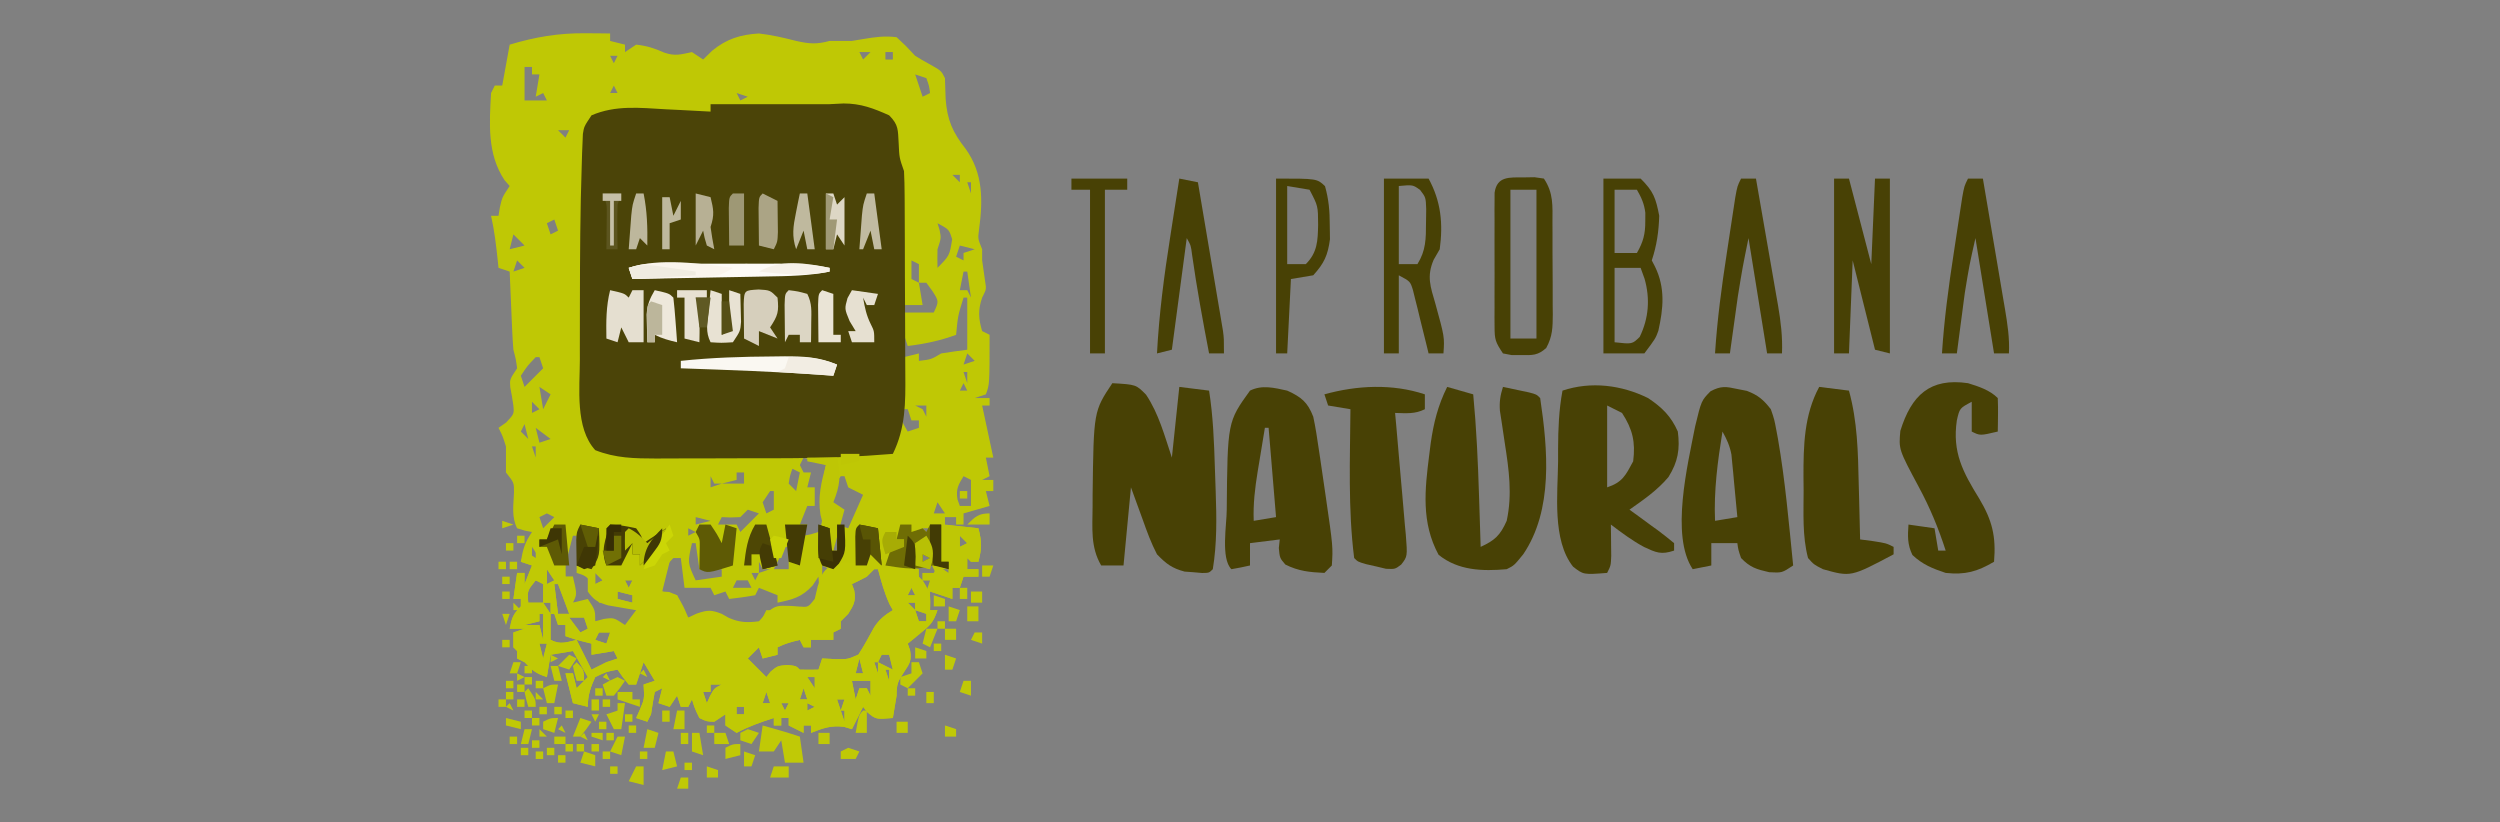 <svg height="221" width="672" xmlns="http://www.w3.org/2000/svg" version="1.1">
<rect width="100%" height="100%" fill="#808080" stroke="none"/>
<path transform="translate(157.375,8.938)" fill="#BFC805" d="M0 0 C1.868 0.014 1.868 0.014 3.773 0.027 C5.185 0.045 5.185 0.045 6.625 0.062 C6.625 0.723 6.625 1.383 6.625 2.062 C7.945 2.393 9.265 2.723 10.625 3.062 C10.625 3.723 10.625 4.383 10.625 5.062 C11.615 4.402 12.605 3.743 13.625 3.062 C16.418 3.356 18.563 4.035 21.125 5.188 C24.088 6.225 25.613 5.697 28.625 5.062 C29.615 5.723 30.605 6.383 31.625 7.062 C32.429 6.279 33.234 5.495 34.062 4.688 C37.91 1.525 41.673 0.348 46.625 0.062 C50.046 0.449 53.295 1.208 56.625 2.062 C60.175 2.861 62.142 3.012 65.625 2.062 C67.625 2.062 69.625 2.062 71.625 2.062 C72.615 1.897 73.605 1.732 74.625 1.562 C77.821 1.03 80.4 0.651 83.625 1.062 C86.062 3.312 86.062 3.312 88.625 6.062 C89.85 6.833 91.102 7.563 92.375 8.25 C95.625 10.062 95.625 10.062 96.625 12.062 C96.703 13.916 96.763 15.77 96.812 17.625 C97.22 23.294 98.674 26.592 102.152 31.027 C106.954 37.664 106.845 45.042 105.781 52.828 C105.47 55.234 105.47 55.234 106.625 58.062 C106.625 59.053 106.625 60.042 106.625 61.062 C106.947 63.397 107.28 65.731 107.625 68.062 C107.625 69.062 107.625 69.062 106.625 71.062 C105.488 74.36 105.631 76.719 106.625 80.062 C107.285 80.392 107.945 80.722 108.625 81.062 C108.625 94.426 108.625 94.426 107.625 97.062 C106.635 97.392 105.645 97.722 104.625 98.062 C105.945 98.062 107.265 98.062 108.625 98.062 C108.625 98.722 108.625 99.382 108.625 100.062 C107.965 100.062 107.305 100.062 106.625 100.062 C107.615 104.683 108.605 109.302 109.625 114.062 C108.965 114.062 108.305 114.062 107.625 114.062 C107.955 115.713 108.285 117.362 108.625 119.062 C107.635 119.558 107.635 119.558 106.625 120.062 C107.615 120.062 108.605 120.062 109.625 120.062 C109.625 121.052 109.625 122.043 109.625 123.062 C108.965 123.062 108.305 123.062 107.625 123.062 C107.955 124.382 108.285 125.703 108.625 127.062 C105.16 128.053 105.16 128.053 101.625 129.062 C101.625 130.053 101.625 131.042 101.625 132.062 C100.965 132.062 100.305 132.062 99.625 132.062 C99.625 131.403 99.625 130.743 99.625 130.062 C98.635 130.062 97.645 130.062 96.625 130.062 C96.625 130.722 96.625 131.382 96.625 132.062 C99.595 132.393 102.565 132.722 105.625 133.062 C106.584 136.899 106.544 138.387 105.625 142.062 C104.965 142.062 104.305 142.062 103.625 142.062 C103.295 141.732 102.965 141.403 102.625 141.062 C102.625 142.053 102.625 143.042 102.625 144.062 C103.615 144.062 104.605 144.062 105.625 144.062 C105.625 144.722 105.625 145.382 105.625 146.062 C104.305 146.062 102.985 146.062 101.625 146.062 C101.295 147.053 100.965 148.042 100.625 149.062 C99.965 149.062 99.305 149.062 98.625 149.062 C98.625 150.053 98.625 151.042 98.625 152.062 C96.645 151.403 94.665 150.743 92.625 150.062 C92.625 151.713 92.625 153.363 92.625 155.062 C93.285 155.062 93.945 155.062 94.625 155.062 C93.526 158.359 92.679 159.109 90.062 161.25 C89.422 161.78 88.781 162.31 88.121 162.855 C87.627 163.254 87.134 163.652 86.625 164.062 C86.83 164.649 87.035 165.236 87.246 165.84 C87.714 168.583 87.2 169.348 85.688 171.625 C83.999 174.194 83.625 174.846 83.625 178.062 C83.311 180.066 82.98 182.066 82.625 184.062 C78.071 184.432 78.071 184.432 75.812 182.562 C75.225 181.82 75.225 181.82 74.625 181.062 C73.635 183.042 72.645 185.023 71.625 187.062 C70.924 186.856 70.222 186.65 69.5 186.438 C66.023 185.984 63.851 186.787 60.625 188.062 C60.625 187.403 60.625 186.743 60.625 186.062 C59.965 186.062 59.305 186.062 58.625 186.062 C58.625 186.722 58.625 187.382 58.625 188.062 C56.645 187.072 56.645 187.072 54.625 186.062 C54.625 185.403 54.625 184.743 54.625 184.062 C53.965 184.062 53.305 184.062 52.625 184.062 C52.625 184.722 52.625 185.382 52.625 186.062 C51.965 186.062 51.305 186.062 50.625 186.062 C50.625 185.403 50.625 184.743 50.625 184.062 C47.138 185.172 43.85 186.326 40.625 188.062 C39.14 187.072 39.14 187.072 37.625 186.062 C37.625 185.072 37.625 184.083 37.625 183.062 C36.635 183.722 35.645 184.382 34.625 185.062 C32.562 185 32.562 185 30.625 184.062 C29.375 181.5 29.375 181.5 28.625 179.062 C28.295 179.722 27.965 180.382 27.625 181.062 C26.965 181.062 26.305 181.062 25.625 181.062 C25.295 180.072 24.965 179.083 24.625 178.062 C23.965 179.053 23.305 180.042 22.625 181.062 C21.635 180.732 20.645 180.403 19.625 180.062 C19.955 178.743 20.285 177.423 20.625 176.062 C19.965 176.393 19.305 176.722 18.625 177.062 C18.244 179.054 17.912 181.055 17.625 183.062 C17.295 183.722 16.965 184.382 16.625 185.062 C15.635 184.732 14.645 184.403 13.625 184.062 C13.955 183.32 14.285 182.577 14.625 181.812 C15.853 178.924 15.853 178.924 15.625 175.062 C16.615 174.732 17.605 174.403 18.625 174.062 C17.635 172.412 16.645 170.762 15.625 169.062 C14.965 171.042 14.305 173.023 13.625 175.062 C12.965 175.062 12.305 175.062 11.625 175.062 C10 173.062 10 173.062 8.625 171.062 C5.643 171.611 5.643 171.611 2.625 173.062 C1.344 175.857 0.625 177.988 0.625 181.062 C-0.695 180.732 -2.015 180.403 -3.375 180.062 C-4.035 177.423 -4.695 174.782 -5.375 172.062 C-4.715 172.062 -4.055 172.062 -3.375 172.062 C-2.88 174.042 -2.88 174.042 -2.375 176.062 C-1.385 175.072 -0.395 174.083 0.625 173.062 C-1.355 169.597 -1.355 169.597 -3.375 166.062 C-5.355 166.393 -7.335 166.722 -9.375 167.062 C-9.705 169.042 -10.035 171.023 -10.375 173.062 C-13.424 172.046 -14.242 171.289 -16.375 169.062 C-17.035 168.732 -17.695 168.403 -18.375 168.062 C-18.375 167.403 -18.375 166.743 -18.375 166.062 C-18.705 165.732 -19.035 165.403 -19.375 165.062 C-19.375 163.743 -19.375 162.423 -19.375 161.062 C-18.385 160.732 -17.395 160.403 -16.375 160.062 C-17.695 160.062 -19.015 160.062 -20.375 160.062 C-19.802 157.195 -19.514 156.201 -17.375 154.062 C-17.375 153.403 -17.375 152.743 -17.375 152.062 C-18.035 152.062 -18.695 152.062 -19.375 152.062 C-19.045 149.752 -18.715 147.442 -18.375 145.062 C-17.715 145.062 -17.055 145.062 -16.375 145.062 C-16.375 146.053 -16.375 147.042 -16.375 148.062 C-15.715 146.412 -15.055 144.762 -14.375 143.062 C-15.365 142.732 -16.355 142.403 -17.375 142.062 C-16.828 138.688 -16.32 136.98 -14.375 134.062 C-15.014 133.939 -15.654 133.815 -16.312 133.688 C-16.993 133.481 -17.674 133.275 -18.375 133.062 C-19.919 129.974 -19.34 126.872 -19.215 123.473 C-19.192 120.798 -19.192 120.798 -21.375 118.062 C-21.375 115.729 -21.375 113.396 -21.375 111.062 C-22.272 108.229 -22.272 108.229 -23.375 106.062 C-22.694 105.588 -22.014 105.114 -21.312 104.625 C-19.151 102.31 -19.151 102.31 -19.402 99.898 C-19.631 98.32 -19.9 96.747 -20.211 95.184 C-20.375 93.062 -20.375 93.062 -18.375 90.062 C-18.702 87.634 -18.702 87.634 -19.375 85.062 C-19.514 83.371 -19.619 81.676 -19.691 79.98 C-19.733 79.049 -19.775 78.118 -19.818 77.158 C-19.858 76.198 -19.897 75.239 -19.938 74.25 C-19.981 73.271 -20.024 72.292 -20.068 71.283 C-20.174 68.876 -20.276 66.47 -20.375 64.062 C-21.365 63.733 -22.355 63.403 -23.375 63.062 C-23.436 62.471 -23.496 61.879 -23.559 61.27 C-23.995 57.153 -24.462 53.107 -25.375 49.062 C-24.715 49.062 -24.055 49.062 -23.375 49.062 C-23.251 48.299 -23.128 47.536 -23 46.75 C-22.375 44.062 -22.375 44.062 -20.375 41.062 C-20.829 40.547 -21.282 40.031 -21.75 39.5 C-26.452 32.447 -25.832 24.249 -25.375 16.062 C-25.045 15.402 -24.715 14.742 -24.375 14.062 C-23.715 14.062 -23.055 14.062 -22.375 14.062 C-21.715 10.432 -21.055 6.803 -20.375 3.062 C-13.49 0.997 -7.242 -0.068 0 0 Z M73.625 5.062 C73.955 5.723 74.285 6.383 74.625 7.062 C75.285 6.402 75.945 5.742 76.625 5.062 C75.635 5.062 74.645 5.062 73.625 5.062 Z M80.625 5.062 C80.625 5.723 80.625 6.383 80.625 7.062 C81.285 7.062 81.945 7.062 82.625 7.062 C82.625 6.402 82.625 5.742 82.625 5.062 C81.965 5.062 81.305 5.062 80.625 5.062 Z M6.625 6.062 C6.955 6.723 7.285 7.383 7.625 8.062 C7.955 7.402 8.285 6.742 8.625 6.062 C7.965 6.062 7.305 6.062 6.625 6.062 Z M-16.375 9.062 C-16.375 12.033 -16.375 15.002 -16.375 18.062 C-14.395 18.062 -12.415 18.062 -10.375 18.062 C-10.705 17.402 -11.035 16.742 -11.375 16.062 C-12.365 16.558 -12.365 16.558 -13.375 17.062 C-13.045 15.082 -12.715 13.102 -12.375 11.062 C-13.035 11.062 -13.695 11.062 -14.375 11.062 C-14.375 10.402 -14.375 9.742 -14.375 9.062 C-15.035 9.062 -15.695 9.062 -16.375 9.062 Z M88.625 11.062 C89.285 13.043 89.945 15.023 90.625 17.062 C91.285 16.733 91.945 16.402 92.625 16.062 C92.358 14.078 92.358 14.078 91.625 12.062 C90.635 11.732 89.645 11.402 88.625 11.062 Z M25.625 13.062 C26.625 15.062 26.625 15.062 26.625 15.062 Z M7.625 14.062 C7.295 14.723 6.965 15.383 6.625 16.062 C7.285 16.062 7.945 16.062 8.625 16.062 C8.295 15.402 7.965 14.742 7.625 14.062 Z M40.625 16.062 C40.955 16.723 41.285 17.383 41.625 18.062 C42.285 17.733 42.945 17.402 43.625 17.062 C42.635 16.733 41.645 16.402 40.625 16.062 Z M71.625 16.062 C72.625 18.062 72.625 18.062 72.625 18.062 Z M-2.375 19.062 C1.625 20.062 1.625 20.062 1.625 20.062 Z M-7.375 26.062 C-6.715 26.723 -6.055 27.383 -5.375 28.062 C-5.045 27.402 -4.715 26.742 -4.375 26.062 C-5.365 26.062 -6.355 26.062 -7.375 26.062 Z M83.625 26.062 C84.625 28.062 84.625 28.062 84.625 28.062 Z M84.625 28.062 C85.625 31.062 85.625 31.062 85.625 31.062 Z M95.625 30.062 C96.625 32.062 96.625 32.062 96.625 32.062 Z M85.625 32.062 C86.625 35.062 86.625 35.062 86.625 35.062 Z M91.625 35.062 C92.625 37.062 92.625 37.062 92.625 37.062 Z M97.625 35.062 C98.625 37.062 98.625 37.062 98.625 37.062 Z M98.625 38.062 C99.285 38.722 99.945 39.383 100.625 40.062 C100.625 39.403 100.625 38.742 100.625 38.062 C99.965 38.062 99.305 38.062 98.625 38.062 Z M102.625 40.062 C102.955 41.053 103.285 42.042 103.625 43.062 C103.625 42.072 103.625 41.083 103.625 40.062 C103.295 40.062 102.965 40.062 102.625 40.062 Z M-21.375 45.062 C-20.375 49.062 -20.375 49.062 -20.375 49.062 Z M103.625 45.062 C104.625 47.062 104.625 47.062 104.625 47.062 Z M100.625 47.062 C101.625 49.062 101.625 49.062 101.625 49.062 Z M93.625 48.062 C94.625 51.062 94.625 51.062 94.625 51.062 Z M-8.375 50.062 C-9.365 50.557 -9.365 50.557 -10.375 51.062 C-10.045 52.053 -9.715 53.042 -9.375 54.062 C-8.715 53.733 -8.055 53.403 -7.375 53.062 C-7.705 52.072 -8.035 51.083 -8.375 50.062 Z M90.625 51.062 C91.625 53.062 91.625 53.062 91.625 53.062 Z M94.625 51.062 C94.811 51.661 94.996 52.259 95.188 52.875 C95.625 55.062 95.625 55.062 94.625 58.062 C94.586 59.729 94.58 61.396 94.625 63.062 C97.875 59.758 97.875 59.758 98.562 55.375 C97.745 52.736 97.745 52.736 94.625 51.062 Z M102.625 53.062 C103.625 55.062 103.625 55.062 103.625 55.062 Z M-19.375 54.062 C-19.705 55.383 -20.035 56.703 -20.375 58.062 C-19.055 57.733 -17.735 57.403 -16.375 57.062 C-17.365 56.072 -18.355 55.083 -19.375 54.062 Z M-16.375 54.062 C-15.375 56.062 -15.375 56.062 -15.375 56.062 Z M100.625 57.062 C100.295 58.053 99.965 59.042 99.625 60.062 C100.615 60.557 100.615 60.557 101.625 61.062 C101.625 60.403 101.625 59.742 101.625 59.062 C102.615 58.733 103.605 58.403 104.625 58.062 C103.305 57.733 101.985 57.403 100.625 57.062 Z M-18.375 61.062 C-18.705 62.053 -19.035 63.042 -19.375 64.062 C-18.385 63.733 -17.395 63.403 -16.375 63.062 C-17.035 62.403 -17.695 61.742 -18.375 61.062 Z M87.625 61.062 C87.625 62.712 87.625 64.362 87.625 66.062 C88.615 66.558 88.615 66.558 89.625 67.062 C89.625 65.412 89.625 63.763 89.625 62.062 C88.965 61.733 88.305 61.403 87.625 61.062 Z M97.625 61.062 C98.625 63.062 98.625 63.062 98.625 63.062 Z M103.625 62.062 C104.625 64.062 104.625 64.062 104.625 64.062 Z M101.625 64.062 C101.295 65.713 100.965 67.362 100.625 69.062 C101.285 69.062 101.945 69.062 102.625 69.062 C102.955 69.722 103.285 70.382 103.625 71.062 C103.295 68.752 102.965 66.442 102.625 64.062 C102.295 64.062 101.965 64.062 101.625 64.062 Z M89.625 67.062 C89.955 69.043 90.285 71.022 90.625 73.062 C88.975 73.062 87.325 73.062 85.625 73.062 C85.625 73.722 85.625 74.382 85.625 75.062 C88.265 75.062 90.905 75.062 93.625 75.062 C95.014 72.063 95.014 72.063 93.312 69.375 C92.756 68.612 92.199 67.849 91.625 67.062 C90.965 67.062 90.305 67.062 89.625 67.062 Z M99.625 70.062 C100.625 74.062 100.625 74.062 100.625 74.062 Z M101.625 71.062 C100.105 75.978 100.105 75.978 99.625 81.062 C95.299 82.645 91.196 83.514 86.625 84.062 C86.295 83.073 85.965 82.082 85.625 81.062 C85.625 83.043 85.625 85.022 85.625 87.062 C86.945 86.733 88.265 86.403 89.625 86.062 C89.625 86.722 89.625 87.382 89.625 88.062 C92.916 87.683 92.916 87.683 95.625 86.062 C97.953 85.695 100.287 85.36 102.625 85.062 C102.625 80.442 102.625 75.823 102.625 71.062 C102.295 71.062 101.965 71.062 101.625 71.062 Z M-5.375 73.062 C-4.375 75.062 -4.375 75.062 -4.375 75.062 Z M-2.375 75.062 C-1.375 78.062 -1.375 78.062 -1.375 78.062 Z M105.625 80.062 C106.625 82.062 106.625 82.062 106.625 82.062 Z M-4.375 83.062 C-3.375 87.062 -3.375 87.062 -3.375 87.062 Z M102.625 86.062 C102.295 87.052 101.965 88.043 101.625 89.062 C102.615 88.733 103.605 88.403 104.625 88.062 C103.965 87.403 103.305 86.743 102.625 86.062 Z M-13.375 87.062 C-15.57 89.348 -15.57 89.348 -17.375 92.062 C-17.045 93.052 -16.715 94.043 -16.375 95.062 C-14.725 93.412 -13.075 91.763 -11.375 90.062 C-11.705 89.073 -12.035 88.082 -12.375 87.062 C-12.705 87.062 -13.035 87.062 -13.375 87.062 Z M95.625 89.062 C96.625 92.062 96.625 92.062 96.625 92.062 Z M-3.375 90.062 C-2.375 92.062 -2.375 92.062 -2.375 92.062 Z M104.625 90.062 C105.625 92.062 105.625 92.062 105.625 92.062 Z M101.625 91.062 C101.955 92.052 102.285 93.043 102.625 94.062 C102.625 93.073 102.625 92.082 102.625 91.062 C102.295 91.062 101.965 91.062 101.625 91.062 Z M93.625 92.062 C94.625 94.062 94.625 94.062 94.625 94.062 Z M105.625 93.062 C106.625 96.062 106.625 96.062 106.625 96.062 Z M101.625 94.062 C101.295 94.722 100.965 95.382 100.625 96.062 C101.285 96.062 101.945 96.062 102.625 96.062 C102.295 95.403 101.965 94.743 101.625 94.062 Z M-15.375 95.062 C-14.375 98.062 -14.375 98.062 -14.375 98.062 Z M-12.375 95.062 C-12.045 97.043 -11.715 99.022 -11.375 101.062 C-10.715 99.743 -10.055 98.422 -9.375 97.062 C-10.365 96.403 -11.355 95.743 -12.375 95.062 Z M-2.375 96.062 C-1.375 98.062 -1.375 98.062 -1.375 98.062 Z M-17.375 98.062 C-16.375 101.062 -16.375 101.062 -16.375 101.062 Z M-14.375 99.062 C-14.375 100.052 -14.375 101.043 -14.375 102.062 C-13.715 101.733 -13.055 101.403 -12.375 101.062 C-13.035 100.403 -13.695 99.743 -14.375 99.062 Z M103.625 99.062 C104.625 101.062 104.625 101.062 104.625 101.062 Z M88.625 100.062 C89.615 100.558 89.615 100.558 90.625 101.062 C90.955 101.722 91.285 102.382 91.625 103.062 C91.625 102.073 91.625 101.082 91.625 100.062 C90.635 100.062 89.645 100.062 88.625 100.062 Z M85.625 101.062 C85.295 101.722 84.965 102.382 84.625 103.062 C85.517 105.179 85.517 105.179 86.625 107.062 C87.615 106.733 88.605 106.403 89.625 106.062 C89.625 105.403 89.625 104.743 89.625 104.062 C88.965 104.062 88.305 104.062 87.625 104.062 C87.295 103.073 86.965 102.082 86.625 101.062 C86.295 101.062 85.965 101.062 85.625 101.062 Z M-9.375 103.062 C-8.375 105.062 -8.375 105.062 -8.375 105.062 Z M-16.375 105.062 C-16.705 105.722 -17.035 106.382 -17.375 107.062 C-16.715 107.722 -16.055 108.382 -15.375 109.062 C-15.705 107.743 -16.035 106.422 -16.375 105.062 Z M-13.375 106.062 C-13.045 107.382 -12.715 108.703 -12.375 110.062 C-11.385 109.733 -10.395 109.403 -9.375 109.062 C-10.695 108.073 -12.015 107.082 -13.375 106.062 Z M-8.375 109.062 C-7.375 111.062 -7.375 111.062 -7.375 111.062 Z M-14.375 111.062 C-14.045 112.052 -13.715 113.043 -13.375 114.062 C-13.375 113.073 -13.375 112.082 -13.375 111.062 C-13.705 111.062 -14.035 111.062 -14.375 111.062 Z M98.625 112.062 C99.625 114.062 99.625 114.062 99.625 114.062 Z M12.625 113.062 C13.625 115.062 13.625 115.062 13.625 115.062 Z M100.625 113.062 C101.625 115.062 101.625 115.062 101.625 115.062 Z M58.625 114.062 C58.295 114.722 57.965 115.382 57.625 116.062 C57.955 116.722 58.285 117.382 58.625 118.062 C59.285 118.062 59.945 118.062 60.625 118.062 C60.295 119.382 59.965 120.703 59.625 122.062 C60.285 122.062 60.945 122.062 61.625 122.062 C61.625 123.713 61.625 125.362 61.625 127.062 C60.965 127.062 60.305 127.062 59.625 127.062 C58.965 128.713 58.305 130.363 57.625 132.062 C58.285 132.062 58.945 132.062 59.625 132.062 C59.295 133.053 58.965 134.042 58.625 135.062 C60.6 134.715 60.6 134.715 62.625 134.062 C63.853 131.607 63.691 130.048 63.625 127.312 C63.58 123.44 63.824 119.868 64.625 116.062 C62.645 115.403 60.665 114.743 58.625 114.062 Z M67.625 114.062 C68.625 116.062 68.625 116.062 68.625 116.062 Z M98.625 115.062 C99.625 117.062 99.625 117.062 99.625 117.062 Z M55.625 117.062 C54.944 118.954 54.944 118.954 54.625 121.062 C55.285 121.722 55.945 122.382 56.625 123.062 C56.955 121.412 57.285 119.763 57.625 118.062 C56.965 117.733 56.305 117.403 55.625 117.062 Z M67.625 117.062 C68.625 119.062 68.625 119.062 68.625 119.062 Z M40.625 118.062 C40.625 118.722 40.625 119.382 40.625 120.062 C39.305 120.392 37.985 120.722 36.625 121.062 C38.605 121.062 40.585 121.062 42.625 121.062 C42.625 120.073 42.625 119.082 42.625 118.062 C41.965 118.062 41.305 118.062 40.625 118.062 Z M51.625 118.062 C52.625 120.062 52.625 120.062 52.625 120.062 Z M33.625 119.062 C33.625 120.052 33.625 121.043 33.625 122.062 C34.615 121.733 35.605 121.403 36.625 121.062 C35.965 121.062 35.305 121.062 34.625 121.062 C34.295 120.403 33.965 119.743 33.625 119.062 Z M68.625 119.062 C66.925 121.367 66.925 121.367 65.625 124.062 C65.955 125.052 66.285 126.043 66.625 127.062 C67.285 127.392 67.945 127.722 68.625 128.062 C68.295 129.382 67.965 130.702 67.625 132.062 C68.615 132.393 69.605 132.722 70.625 133.062 C71.945 130.093 73.265 127.123 74.625 124.062 C73.305 123.403 71.985 122.743 70.625 122.062 C70.295 121.073 69.965 120.082 69.625 119.062 C69.295 119.062 68.965 119.062 68.625 119.062 Z M101.625 119.062 C100.196 121.417 99.538 122.543 100 125.312 C100.206 125.89 100.412 126.468 100.625 127.062 C101.615 127.062 102.605 127.062 103.625 127.062 C103.625 124.752 103.625 122.442 103.625 120.062 C102.965 119.733 102.305 119.403 101.625 119.062 Z M50.625 120.062 C51.625 122.062 51.625 122.062 51.625 122.062 Z M49.625 123.062 C48.635 124.547 48.635 124.547 47.625 126.062 C47.955 127.052 48.285 128.042 48.625 129.062 C49.285 128.732 49.945 128.403 50.625 128.062 C50.625 126.412 50.625 124.763 50.625 123.062 C50.295 123.062 49.965 123.062 49.625 123.062 Z M96.625 123.062 C97.625 125.062 97.625 125.062 97.625 125.062 Z M94.625 126.062 C94.295 127.052 93.965 128.042 93.625 129.062 C94.615 129.062 95.605 129.062 96.625 129.062 C95.965 128.072 95.305 127.082 94.625 126.062 Z M43.625 128.062 C42.965 128.722 42.305 129.382 41.625 130.062 C39 130.188 39 130.188 36.625 130.062 C36.295 130.722 35.965 131.382 35.625 132.062 C37.275 132.062 38.925 132.062 40.625 132.062 C40.955 132.722 41.285 133.382 41.625 134.062 C43.275 132.412 44.925 130.762 46.625 129.062 C45.635 128.732 44.645 128.403 43.625 128.062 Z M55.625 128.062 C56.625 130.062 56.625 130.062 56.625 130.062 Z M-10.375 129.062 C-11.365 129.558 -11.365 129.558 -12.375 130.062 C-12.045 131.053 -11.715 132.042 -11.375 133.062 C-10.385 132.072 -9.395 131.083 -8.375 130.062 C-9.035 129.732 -9.695 129.403 -10.375 129.062 Z M-5.375 130.062 C-4.375 132.062 -4.375 132.062 -4.375 132.062 Z M29.625 130.062 C29.625 130.722 29.625 131.382 29.625 132.062 C30.945 131.732 32.265 131.403 33.625 131.062 C32.305 130.732 30.985 130.403 29.625 130.062 Z M27.625 133.062 C27.625 133.722 27.625 134.382 27.625 135.062 C28.285 134.732 28.945 134.403 29.625 134.062 C28.965 133.732 28.305 133.403 27.625 133.062 Z M90.625 133.062 C91.285 133.722 91.945 134.382 92.625 135.062 C92.625 134.403 92.625 133.743 92.625 133.062 C91.965 133.062 91.305 133.062 90.625 133.062 Z M53.625 134.062 C54.625 136.062 54.625 136.062 54.625 136.062 Z M66.625 134.062 C66.625 135.713 66.625 137.363 66.625 139.062 C66.955 139.062 67.285 139.062 67.625 139.062 C67.625 137.412 67.625 135.762 67.625 134.062 C67.295 134.062 66.965 134.062 66.625 134.062 Z M-3.375 135.062 C-3.705 136.321 -4.035 137.579 -4.375 138.875 C-4.561 139.583 -4.746 140.29 -4.938 141.02 C-5.48 143.203 -5.48 143.203 -5.375 146.062 C-4.715 146.062 -4.055 146.062 -3.375 146.062 C-3.375 148.373 -3.375 150.683 -3.375 153.062 C-2.055 153.062 -0.735 153.062 0.625 153.062 C1.285 154.713 1.945 156.363 2.625 158.062 C3.388 158.001 4.151 157.939 4.938 157.875 C7.625 158.062 7.625 158.062 9.438 159.562 C9.829 160.058 10.221 160.553 10.625 161.062 C12.968 158.39 12.968 158.39 13.625 155.062 C10.005 153.746 7.529 153.062 3.625 153.062 C3.295 152.072 2.965 151.083 2.625 150.062 C1.334 146.917 1.334 146.917 -1.375 145.062 C-1.789 142.777 -1.789 142.777 -2 140 C-2.112 138.621 -2.112 138.621 -2.227 137.215 C-2.3 136.149 -2.3 136.149 -2.375 135.062 C-2.705 135.062 -3.035 135.062 -3.375 135.062 Z M3.625 135.062 C4.625 137.062 4.625 137.062 4.625 137.062 Z M100.625 135.062 C100.625 136.053 100.625 137.042 100.625 138.062 C101.285 137.732 101.945 137.403 102.625 137.062 C101.965 136.403 101.305 135.743 100.625 135.062 Z M-10.375 137.062 C-9.375 139.062 -9.375 139.062 -9.375 139.062 Z M28.625 137.062 C27.425 142.344 27.425 142.344 29.625 147.062 C33.09 146.567 33.09 146.567 36.625 146.062 C36.625 145.403 36.625 144.743 36.625 144.062 C34.645 144.062 32.665 144.062 30.625 144.062 C30.295 141.752 29.965 139.442 29.625 137.062 C29.295 137.062 28.965 137.062 28.625 137.062 Z M-14.375 138.062 C-14.375 139.382 -14.375 140.702 -14.375 142.062 C-13.715 141.732 -13.055 141.403 -12.375 141.062 C-13.035 140.072 -13.695 139.083 -14.375 138.062 Z M53.625 138.062 C52.635 140.042 51.645 142.023 50.625 144.062 C51.945 144.062 53.265 144.062 54.625 144.062 C54.625 142.083 54.625 140.102 54.625 138.062 C54.295 138.062 53.965 138.062 53.625 138.062 Z M-9.375 139.062 C-9.375 140.713 -9.375 142.363 -9.375 144.062 C-9.045 144.062 -8.715 144.062 -8.375 144.062 C-8.375 142.412 -8.375 140.762 -8.375 139.062 C-8.705 139.062 -9.035 139.062 -9.375 139.062 Z M3.625 139.062 C4.625 143.062 4.625 143.062 4.625 143.062 Z M68.625 140.062 C69.625 142.062 69.625 142.062 69.625 142.062 Z M90.625 140.062 C90.625 140.722 90.625 141.382 90.625 142.062 C91.285 141.732 91.945 141.403 92.625 141.062 C91.965 140.732 91.305 140.403 90.625 140.062 Z M23.625 141.062 C21.408 143.365 20.657 144.587 20.438 147.812 C20.499 148.555 20.561 149.298 20.625 150.062 C21.244 150.104 21.863 150.145 22.5 150.188 C23.552 150.621 23.552 150.621 24.625 151.062 C25.875 154.125 25.875 154.125 26.625 157.062 C30.405 157.243 30.405 157.243 33.062 156.375 C36.484 155.958 37.733 157.299 40.625 159.062 C43.834 159.314 43.834 159.314 46.625 159.062 C47.285 157.743 47.945 156.423 48.625 155.062 C49.764 155.115 49.764 155.115 50.926 155.168 C51.92 155.195 52.914 155.222 53.938 155.25 C54.924 155.285 55.91 155.32 56.926 155.355 C59.631 155.284 59.631 155.284 61.469 153.75 C63.193 151.233 62.823 149.028 62.625 146.062 C62.109 146.846 61.594 147.63 61.062 148.438 C58.109 151.618 55.809 152.177 51.625 153.062 C51.625 152.403 51.625 151.743 51.625 151.062 C49.975 150.403 48.325 149.743 46.625 149.062 C46.295 149.722 45.965 150.382 45.625 151.062 C43.303 151.47 40.968 151.807 38.625 152.062 C38.295 151.403 37.965 150.743 37.625 150.062 C36.635 150.393 35.645 150.722 34.625 151.062 C34.295 150.403 33.965 149.743 33.625 149.062 C31.315 149.062 29.005 149.062 26.625 149.062 C26.295 146.423 25.965 143.782 25.625 141.062 C24.965 141.062 24.305 141.062 23.625 141.062 Z M-12.375 142.062 C-11.375 144.062 -11.375 144.062 -11.375 144.062 Z M46.625 142.062 C46.625 143.053 46.625 144.042 46.625 145.062 C47.615 144.732 48.605 144.403 49.625 144.062 C48.965 144.062 48.305 144.062 47.625 144.062 C47.295 143.403 46.965 142.743 46.625 142.062 Z M5.625 143.062 C6.625 146.062 6.625 146.062 6.625 146.062 Z M63.625 143.062 C63.625 144.053 63.625 145.042 63.625 146.062 C64.285 145.403 64.945 144.743 65.625 144.062 C64.965 143.732 64.305 143.403 63.625 143.062 Z M84.625 142.062 C83.965 142.722 83.305 143.382 82.625 144.062 C83.615 144.062 84.605 144.062 85.625 144.062 C85.295 143.403 84.965 142.743 84.625 142.062 Z M92.625 142.062 C92.625 142.722 92.625 143.382 92.625 144.062 C91.305 143.732 89.985 143.403 88.625 143.062 C88.955 144.053 89.285 145.042 89.625 146.062 C88.965 146.062 88.305 146.062 87.625 146.062 C87.955 146.722 88.285 147.382 88.625 148.062 C89.285 147.732 89.945 147.403 90.625 147.062 C90.625 146.403 90.625 145.743 90.625 145.062 C91.945 145.393 93.265 145.722 94.625 146.062 C93.965 144.743 93.305 143.423 92.625 142.062 Z M-10.375 144.062 C-10.375 145.382 -10.375 146.702 -10.375 148.062 C-9.715 147.732 -9.055 147.403 -8.375 147.062 C-9.035 146.072 -9.695 145.083 -10.375 144.062 Z M95.625 144.062 C96.615 145.548 96.615 145.548 97.625 147.062 C97.625 146.072 97.625 145.083 97.625 144.062 C96.965 144.062 96.305 144.062 95.625 144.062 Z M2.625 145.062 C2.625 146.053 2.625 147.042 2.625 148.062 C3.285 147.732 3.945 147.403 4.625 147.062 C3.965 146.403 3.305 145.743 2.625 145.062 Z M44.625 145.062 C44.955 145.722 45.285 146.382 45.625 147.062 C45.955 146.403 46.285 145.743 46.625 145.062 C45.965 145.062 45.305 145.062 44.625 145.062 Z M80.625 145.062 C81.625 147.062 81.625 147.062 81.625 147.062 Z M-13.375 147.062 C-15.652 149.878 -15.652 149.878 -15.375 153.062 C-14.055 153.062 -12.735 153.062 -11.375 153.062 C-11.375 151.412 -11.375 149.762 -11.375 148.062 C-12.035 147.732 -12.695 147.403 -13.375 147.062 Z M10.625 147.062 C10.955 147.722 11.285 148.382 11.625 149.062 C11.955 148.403 12.285 147.743 12.625 147.062 C11.965 147.062 11.305 147.062 10.625 147.062 Z M40.625 147.062 C40.295 147.722 39.965 148.382 39.625 149.062 C41.275 149.062 42.925 149.062 44.625 149.062 C44.295 148.403 43.965 147.743 43.625 147.062 C42.635 147.062 41.645 147.062 40.625 147.062 Z M77.625 144.062 C76.965 144.722 76.305 145.382 75.625 146.062 C74.308 146.76 72.976 147.432 71.625 148.062 C71.831 148.64 72.037 149.218 72.25 149.812 C72.719 152.629 72.131 153.684 70.625 156.062 C69.965 156.722 69.305 157.382 68.625 158.062 C68.625 158.722 68.625 159.382 68.625 160.062 C67.965 160.393 67.305 160.722 66.625 161.062 C66.625 161.722 66.625 162.382 66.625 163.062 C64.645 163.062 62.665 163.062 60.625 163.062 C60.625 163.722 60.625 164.382 60.625 165.062 C59.965 165.062 59.305 165.062 58.625 165.062 C58.295 164.403 57.965 163.743 57.625 163.062 C55.456 163.569 53.625 164.062 51.625 165.062 C51.625 165.722 51.625 166.382 51.625 167.062 C50.305 167.393 48.985 167.722 47.625 168.062 C47.295 167.072 46.965 166.083 46.625 165.062 C45.635 166.053 44.645 167.042 43.625 168.062 C45.275 169.713 46.925 171.363 48.625 173.062 C49.017 172.567 49.409 172.072 49.812 171.562 C51.625 170.062 51.625 170.062 54.25 169.812 C56.625 170.062 56.625 170.062 57.625 171.062 C59.291 171.103 60.959 171.105 62.625 171.062 C62.955 170.072 63.285 169.083 63.625 168.062 C65.512 168.155 65.512 168.155 67.438 168.25 C70.579 168.267 70.579 168.267 73.375 167 C74.9 164.637 76.224 162.181 77.574 159.715 C78.917 157.603 80.499 156.353 82.625 155.062 C82.336 154.547 82.047 154.031 81.75 153.5 C80.337 150.439 79.5 147.313 78.625 144.062 C78.295 144.062 77.965 144.062 77.625 144.062 Z M90.625 147.062 C90.955 148.053 91.285 149.042 91.625 150.062 C91.955 149.072 92.285 148.083 92.625 147.062 C91.965 147.062 91.305 147.062 90.625 147.062 Z M-8.375 148.062 C-8.045 150.702 -7.715 153.343 -7.375 156.062 C-6.385 156.062 -5.395 156.062 -4.375 156.062 C-5.365 153.423 -6.355 150.782 -7.375 148.062 C-7.705 148.062 -8.035 148.062 -8.375 148.062 Z M-18.375 149.062 C-17.375 151.062 -17.375 151.062 -17.375 151.062 Z M5.625 149.062 C6.625 151.062 6.625 151.062 6.625 151.062 Z M87.625 149.062 C87.295 149.722 86.965 150.382 86.625 151.062 C87.285 151.062 87.945 151.062 88.625 151.062 C88.295 150.403 87.965 149.743 87.625 149.062 Z M8.625 150.062 C8.625 150.722 8.625 151.382 8.625 152.062 C9.945 152.393 11.265 152.722 12.625 153.062 C12.625 152.403 12.625 151.743 12.625 151.062 C11.305 150.732 9.985 150.403 8.625 150.062 Z M13.625 152.062 C14.625 155.062 14.625 155.062 14.625 155.062 Z M-11.375 153.062 C-10.385 154.548 -10.385 154.548 -9.375 156.062 C-9.375 155.072 -9.375 154.083 -9.375 153.062 C-10.035 153.062 -10.695 153.062 -11.375 153.062 Z M86.625 153.062 C87.285 153.722 87.945 154.382 88.625 155.062 C88.625 154.403 88.625 153.743 88.625 153.062 C87.965 153.062 87.305 153.062 86.625 153.062 Z M88.625 155.062 C88.955 156.053 89.285 157.042 89.625 158.062 C90.285 158.062 90.945 158.062 91.625 158.062 C91.625 157.403 91.625 156.743 91.625 156.062 C90.635 155.732 89.645 155.403 88.625 155.062 Z M-17.375 156.062 C-16.375 158.062 -16.375 158.062 -16.375 158.062 Z M-9.375 156.062 C-9.375 158.373 -9.375 160.683 -9.375 163.062 C-6.708 164.396 -5.208 163.734 -2.375 163.062 C-3.365 162.732 -4.355 162.403 -5.375 162.062 C-5.375 161.072 -5.375 160.083 -5.375 159.062 C-6.035 159.062 -6.695 159.062 -7.375 159.062 C-7.705 158.072 -8.035 157.083 -8.375 156.062 C-8.705 156.062 -9.035 156.062 -9.375 156.062 Z M-4.375 157.062 C-3.385 158.382 -2.395 159.702 -1.375 161.062 C-0.715 160.732 -0.055 160.403 0.625 160.062 C0.295 159.072 -0.035 158.083 -0.375 157.062 C-1.695 157.062 -3.015 157.062 -4.375 157.062 Z M-12.375 156.062 C-12.375 156.722 -12.375 157.382 -12.375 158.062 C-13.695 158.393 -15.015 158.722 -16.375 159.062 C-15.055 159.062 -13.735 159.062 -12.375 159.062 C-12.045 160.382 -11.715 161.702 -11.375 163.062 C-11.375 160.752 -11.375 158.442 -11.375 156.062 C-11.705 156.062 -12.035 156.062 -12.375 156.062 Z M13.625 160.062 C14.625 163.062 14.625 163.062 14.625 163.062 Z M85.625 160.062 C86.625 163.062 86.625 163.062 86.625 163.062 Z M3.625 161.062 C3.295 161.722 2.965 162.382 2.625 163.062 C3.615 163.393 4.605 163.722 5.625 164.062 C5.955 163.072 6.285 162.083 6.625 161.062 C5.635 161.062 4.645 161.062 3.625 161.062 Z M81.625 161.062 C82.625 165.062 82.625 165.062 82.625 165.062 Z M-2.375 163.062 C-1.055 165.702 0.265 168.343 1.625 171.062 C2.945 170.403 4.265 169.743 5.625 169.062 C6.615 168.732 7.605 168.403 8.625 168.062 C8.295 167.403 7.965 166.743 7.625 166.062 C5.645 166.393 3.665 166.722 1.625 167.062 C1.625 166.072 1.625 165.083 1.625 164.062 C0.305 163.732 -1.015 163.403 -2.375 163.062 Z M-12.375 164.062 C-12.045 165.382 -11.715 166.702 -11.375 168.062 C-11.045 166.743 -10.715 165.423 -10.375 164.062 C-11.035 164.062 -11.695 164.062 -12.375 164.062 Z M12.625 166.062 C13.625 168.062 13.625 168.062 13.625 168.062 Z M79.625 167.062 C79.295 167.722 78.965 168.382 78.625 169.062 C80.605 170.053 80.605 170.053 82.625 171.062 C82.295 169.743 81.965 168.423 81.625 167.062 C80.965 167.062 80.305 167.062 79.625 167.062 Z M84.625 167.062 C85.625 169.062 85.625 169.062 85.625 169.062 Z M11.625 168.062 C11.625 171.062 11.625 171.062 11.625 171.062 Z M73.625 168.062 C73.295 169.382 72.965 170.702 72.625 172.062 C73.285 172.062 73.945 172.062 74.625 172.062 C74.295 170.743 73.965 169.423 73.625 168.062 Z M77.625 169.062 C77.955 170.053 78.285 171.042 78.625 172.062 C78.625 171.072 78.625 170.083 78.625 169.062 C78.295 169.062 77.965 169.062 77.625 169.062 Z M52.625 171.062 C53.625 174.062 53.625 174.062 53.625 174.062 Z M80.625 171.062 C80.955 172.053 81.285 173.042 81.625 174.062 C81.625 173.072 81.625 172.083 81.625 171.062 C81.295 171.062 80.965 171.062 80.625 171.062 Z M77.625 172.062 C78.625 174.062 78.625 174.062 78.625 174.062 Z M59.625 173.062 C60.615 174.548 60.615 174.548 61.625 176.062 C61.625 175.072 61.625 174.083 61.625 173.062 C60.965 173.062 60.305 173.062 59.625 173.062 Z M71.625 174.062 C71.955 175.713 72.285 177.363 72.625 179.062 C72.955 178.072 73.285 177.083 73.625 176.062 C74.285 176.062 74.945 176.062 75.625 176.062 C75.955 176.722 76.285 177.382 76.625 178.062 C76.625 176.743 76.625 175.423 76.625 174.062 C74.975 174.062 73.325 174.062 71.625 174.062 Z M78.625 174.062 C79.625 177.062 79.625 177.062 79.625 177.062 Z M33.625 175.062 C33.625 175.722 33.625 176.382 33.625 177.062 C32.965 177.062 32.305 177.062 31.625 177.062 C31.955 178.053 32.285 179.042 32.625 180.062 C32.914 179.423 33.203 178.784 33.5 178.125 C34.625 176.062 34.625 176.062 36.625 175.062 C35.635 175.062 34.645 175.062 33.625 175.062 Z M55.625 176.062 C56.625 178.062 56.625 178.062 56.625 178.062 Z M58.625 176.062 C58.295 177.053 57.965 178.042 57.625 179.062 C58.285 179.062 58.945 179.062 59.625 179.062 C59.295 178.072 58.965 177.083 58.625 176.062 Z M48.625 177.062 C48.295 178.053 47.965 179.042 47.625 180.062 C48.285 180.062 48.945 180.062 49.625 180.062 C49.295 179.072 48.965 178.083 48.625 177.062 Z M54.625 178.062 C55.625 180.062 55.625 180.062 55.625 180.062 Z M67.625 179.062 C67.955 180.053 68.285 181.042 68.625 182.062 C68.955 181.072 69.285 180.083 69.625 179.062 C68.965 179.062 68.305 179.062 67.625 179.062 Z M80.625 179.062 C81.625 181.062 81.625 181.062 81.625 181.062 Z M46.625 180.062 C47.625 182.062 47.625 182.062 47.625 182.062 Z M49.625 180.062 C50.625 183.062 50.625 183.062 50.625 183.062 Z M52.625 180.062 C52.955 180.722 53.285 181.382 53.625 182.062 C53.955 181.403 54.285 180.743 54.625 180.062 C53.965 180.062 53.305 180.062 52.625 180.062 Z M59.625 180.062 C59.625 180.722 59.625 181.382 59.625 182.062 C60.285 181.732 60.945 181.403 61.625 181.062 C60.965 180.732 60.305 180.403 59.625 180.062 Z M63.625 180.062 C64.625 182.062 64.625 182.062 64.625 182.062 Z M40.625 181.062 C40.625 181.722 40.625 182.382 40.625 183.062 C41.285 183.062 41.945 183.062 42.625 183.062 C42.625 182.403 42.625 181.743 42.625 181.062 C41.965 181.062 41.305 181.062 40.625 181.062 Z M68.625 182.062 C68.955 183.053 69.285 184.042 69.625 185.062 C69.625 184.072 69.625 183.083 69.625 182.062 C69.295 182.062 68.965 182.062 68.625 182.062 Z"></path>
<path transform="translate(191,28)" fill="#4B4408" d="M0 0 C10.667 0 21.333 0 32 0 C33.237 -0.062 34.475 -0.124 35.75 -0.188 C40.376 -0.196 43.793 1.114 48 3 C50.577 5.577 50.341 6.921 50.562 10.5 C50.735 14.396 50.735 14.396 52 18 C52.107 20.112 52.149 22.228 52.161 24.342 C52.169 25.318 52.169 25.318 52.176 26.314 C52.191 28.472 52.198 30.631 52.203 32.789 C52.209 34.292 52.215 35.794 52.22 37.297 C52.231 40.453 52.237 43.608 52.24 46.764 C52.246 50.792 52.27 54.82 52.298 58.848 C52.317 61.956 52.322 65.063 52.324 68.17 C52.327 69.654 52.335 71.138 52.348 72.622 C52.411 80.277 52.425 86.995 49 94 C39.644 94.775 30.36 95.159 20.973 95.168 C19.7 95.171 18.426 95.175 17.115 95.178 C14.45 95.183 11.785 95.186 9.121 95.185 C5.723 95.185 2.325 95.199 -1.073 95.216 C-4.349 95.23 -7.626 95.229 -10.902 95.23 C-12.113 95.238 -13.323 95.245 -14.571 95.252 C-20.403 95.236 -25.545 95.172 -31 93 C-36.453 87.001 -35.15 76.374 -35.133 68.754 C-35.134 67.793 -35.136 66.831 -35.137 65.841 C-35.139 62.748 -35.133 59.655 -35.125 56.562 C-35.123 55.513 -35.122 54.464 -35.12 53.382 C-35.099 41.002 -35.046 28.624 -34.625 16.25 C-34.594 15.218 -34.563 14.186 -34.532 13.123 C-34.493 12.201 -34.454 11.278 -34.414 10.328 C-34.383 9.554 -34.351 8.779 -34.319 7.981 C-34 6 -34 6 -32 3 C-25.515 0.212 -18.983 0.982 -12.062 1.375 C-10.321 1.46 -10.321 1.46 -8.545 1.547 C-5.696 1.688 -2.848 1.839 0 2 C0 1.34 0 0.68 0 0 Z"></path>
<path transform="translate(180,141)" fill="#C0C905" d="M0 0 C0.495 1.485 0.495 1.485 1 3 C0.34 3.66 -0.32 4.32 -1 5 C-0.505 5.99 -0.505 5.99 0 7 C-0.99 7.99 -1.98 8.98 -3 10 C-2.01 10 -1.02 10 0 10 C-0.66 12.64 -1.32 15.28 -2 18 C-0.68 18.33 0.64 18.66 2 19 C3.75 22.062 3.75 22.062 5 25 C5.742 24.649 6.485 24.299 7.25 23.938 C10.221 22.925 11.145 22.895 14 24 C14.928 24.526 14.928 24.526 15.875 25.062 C18.794 26.35 20.842 26.395 24 26 C24.598 25.34 25.196 24.68 25.812 24 C28.445 21.594 29.179 21.776 32.625 21.875 C33.401 21.934 34.177 21.994 34.977 22.055 C37.233 22.226 37.233 22.226 39 20 C39.402 18.298 39.402 18.298 39.812 16.562 C41 13 41 13 43.188 11 C46.794 9.718 49.302 10.202 53 11 C53 9.35 53 7.7 53 6 C56.875 8.75 56.875 8.75 58 11 C59.392 10.969 59.392 10.969 60.812 10.938 C64 11 64 11 67 12 C67 12.66 67 13.32 67 14 C67.495 14.495 67.495 14.495 68 15 C70.152 18.228 70.201 19.284 70 23 C70.66 23 71.32 23 72 23 C70.901 26.297 70.054 27.047 67.438 29.188 C66.797 29.717 66.156 30.247 65.496 30.793 C65.002 31.191 64.509 31.59 64 32 C64.205 32.587 64.41 33.173 64.621 33.777 C65.089 36.521 64.575 37.286 63.062 39.562 C61.374 42.132 61 42.784 61 46 C60.686 48.003 60.355 50.004 60 52 C55.446 52.369 55.446 52.369 53.188 50.5 C52.796 50.005 52.404 49.51 52 49 C51.01 50.98 50.02 52.96 49 55 C48.299 54.794 47.597 54.587 46.875 54.375 C43.398 53.921 41.226 54.725 38 56 C38 55.34 38 54.68 38 54 C37.34 54 36.68 54 36 54 C36 54.66 36 55.32 36 56 C34.68 55.34 33.36 54.68 32 54 C32 53.34 32 52.68 32 52 C31.34 52 30.68 52 30 52 C30 52.66 30 53.32 30 54 C29.34 54 28.68 54 28 54 C28 53.34 28 52.68 28 52 C24.513 53.109 21.225 54.263 18 56 C17.01 55.34 16.02 54.68 15 54 C15 53.01 15 52.02 15 51 C14.01 51.66 13.02 52.32 12 53 C9.938 52.938 9.938 52.938 8 52 C6.75 49.438 6.75 49.438 6 47 C5.505 47.99 5.505 47.99 5 49 C4.34 49 3.68 49 3 49 C2.67 48.01 2.34 47.02 2 46 C1.34 46.99 0.68 47.98 0 49 C-0.99 48.67 -1.98 48.34 -3 48 C-2.67 46.68 -2.34 45.36 -2 44 C-2.99 44.495 -2.99 44.495 -4 45 C-4.381 46.991 -4.713 48.993 -5 51 C-5.495 51.99 -5.495 51.99 -6 53 C-6.99 52.67 -7.98 52.34 -9 52 C-8.67 51.258 -8.34 50.515 -8 49.75 C-6.772 46.861 -6.772 46.861 -7 43 C-6.01 42.67 -5.02 42.34 -4 42 C-4.99 40.35 -5.98 38.7 -7 37 C-7.66 38.98 -8.32 40.96 -9 43 C-9.66 43 -10.32 43 -11 43 C-12.625 41 -12.625 41 -14 39 C-16.982 39.548 -16.982 39.548 -20 41 C-21.281 43.795 -22 45.925 -22 49 C-23.32 48.67 -24.64 48.34 -26 48 C-26.66 45.36 -27.32 42.72 -28 40 C-27.34 40 -26.68 40 -26 40 C-25.67 41.32 -25.34 42.64 -25 44 C-24.01 43.01 -23.02 42.02 -22 41 C-23.32 38.69 -24.64 36.38 -26 34 C-28.97 34.495 -28.97 34.495 -32 35 C-32.33 36.98 -32.66 38.96 -33 41 C-36.049 39.984 -36.867 39.226 -39 37 C-39.66 36.67 -40.32 36.34 -41 36 C-41 35.34 -41 34.68 -41 34 C-41.33 33.67 -41.66 33.34 -42 33 C-42 31.68 -42 30.36 -42 29 C-41.01 28.67 -40.02 28.34 -39 28 C-40.32 28 -41.64 28 -43 28 C-42.427 25.133 -42.139 24.139 -40 22 C-40 21.34 -40 20.68 -40 20 C-40.66 20 -41.32 20 -42 20 C-41.67 17.69 -41.34 15.38 -41 13 C-40.34 13 -39.68 13 -39 13 C-39 13.99 -39 14.98 -39 16 C-38.34 14.35 -37.68 12.7 -37 11 C-37.99 10.67 -38.98 10.34 -40 10 C-39.67 9.01 -39.34 8.02 -39 7 C-38.01 7.66 -37.02 8.32 -36 9 C-36 8.01 -36 7.02 -36 6 C-34.68 6.33 -33.36 6.66 -32 7 C-31.67 8.32 -31.34 9.64 -31 11 C-30.01 11 -29.02 11 -28 11 C-28 11.99 -28 12.98 -28 14 C-27.34 14 -26.68 14 -26 14 C-24.875 18.75 -24.875 18.75 -26 21 C-24.68 20.67 -23.36 20.34 -22 20 C-20 23 -20 23 -20 26 C-19.237 25.794 -18.474 25.587 -17.688 25.375 C-15 25 -15 25 -12 27 C-11.01 25.68 -10.02 24.36 -9 23 C-9.687 22.89 -10.374 22.781 -11.082 22.668 C-12.434 22.43 -12.434 22.43 -13.812 22.188 C-14.706 22.037 -15.599 21.886 -16.52 21.73 C-19.245 20.928 -20.374 20.317 -22 18 C-22 16.68 -22 15.36 -22 14 C-22.99 13.67 -23.98 13.34 -25 13 C-25 12.34 -25 11.68 -25 11 C-23.68 11 -22.36 11 -21 11 C-20.34 10.01 -19.68 9.02 -19 8 C-18.34 8 -17.68 8 -17 8 C-16.67 9.32 -16.34 10.64 -16 12 C-15.01 12 -14.02 12 -13 12 C-12.34 9.69 -11.68 7.38 -11 5 C-9 6 -9 6 -7 10 C-4.69 6.7 -2.38 3.4 0 0 Z M-35 10 C-34 12 -34 12 -34 12 Z M-33 12 C-33 13.32 -33 14.64 -33 16 C-32.34 15.67 -31.68 15.34 -31 15 C-31.66 14.01 -32.32 13.02 -33 12 Z M-20 13 C-20 13.99 -20 14.98 -20 16 C-19.34 15.67 -18.68 15.34 -18 15 C-18.66 14.34 -19.32 13.68 -20 13 Z M58 13 C59 15 59 15 59 15 Z M-36 15 C-38.277 17.815 -38.277 17.815 -38 21 C-36.68 21 -35.36 21 -34 21 C-34 19.35 -34 17.7 -34 16 C-34.66 15.67 -35.32 15.34 -36 15 Z M-12 15 C-11.67 15.66 -11.34 16.32 -11 17 C-10.67 16.34 -10.34 15.68 -10 15 C-10.66 15 -11.32 15 -12 15 Z M55 12 C54.34 12.66 53.68 13.32 53 14 C51.683 14.697 50.351 15.37 49 16 C49.206 16.578 49.413 17.155 49.625 17.75 C50.094 20.567 49.506 21.622 48 24 C47.34 24.66 46.68 25.32 46 26 C46 26.66 46 27.32 46 28 C45.34 28.33 44.68 28.66 44 29 C44 29.66 44 30.32 44 31 C42.02 31 40.04 31 38 31 C38 31.66 38 32.32 38 33 C37.34 33 36.68 33 36 33 C35.67 32.34 35.34 31.68 35 31 C32.831 31.506 31 32 29 33 C29 33.66 29 34.32 29 35 C27.68 35.33 26.36 35.66 25 36 C24.67 35.01 24.34 34.02 24 33 C23.01 33.99 22.02 34.98 21 36 C22.65 37.65 24.3 39.3 26 41 C26.392 40.505 26.784 40.01 27.188 39.5 C29 38 29 38 31.625 37.75 C34 38 34 38 35 39 C36.666 39.041 38.334 39.043 40 39 C40.33 38.01 40.66 37.02 41 36 C42.887 36.093 42.887 36.093 44.812 36.188 C47.954 36.204 47.954 36.204 50.75 34.938 C52.275 32.574 53.599 30.118 54.949 27.652 C56.292 25.541 57.874 24.291 60 23 C59.711 22.484 59.422 21.969 59.125 21.438 C57.712 18.376 56.875 15.251 56 12 C55.67 12 55.34 12 55 12 Z M-31 16 C-30.67 18.64 -30.34 21.28 -30 24 C-29.01 24 -28.02 24 -27 24 C-27.99 21.36 -28.98 18.72 -30 16 C-30.33 16 -30.66 16 -31 16 Z M-41 17 C-40 19 -40 19 -40 19 Z M-17 17 C-16 19 -16 19 -16 19 Z M65 17 C64.67 17.66 64.34 18.32 64 19 C64.66 19 65.32 19 66 19 C65.67 18.34 65.34 17.68 65 17 Z M-14 18 C-14 18.66 -14 19.32 -14 20 C-12.68 20.33 -11.36 20.66 -10 21 C-10 20.34 -10 19.68 -10 19 C-11.32 18.67 -12.64 18.34 -14 18 Z M-9 20 C-8 23 -8 23 -8 23 Z M-34 21 C-33.01 22.485 -33.01 22.485 -32 24 C-32 23.01 -32 22.02 -32 21 C-32.66 21 -33.32 21 -34 21 Z M64 21 C64.66 21.66 65.32 22.32 66 23 C66 22.34 66 21.68 66 21 C65.34 21 64.68 21 64 21 Z M66 23 C66.33 23.99 66.66 24.98 67 26 C67.66 26 68.32 26 69 26 C69 25.34 69 24.68 69 24 C68.01 23.67 67.02 23.34 66 23 Z M-40 24 C-39 26 -39 26 -39 26 Z M-32 24 C-32 26.31 -32 28.62 -32 31 C-29.333 32.333 -27.833 31.671 -25 31 C-25.99 30.67 -26.98 30.34 -28 30 C-28 29.01 -28 28.02 -28 27 C-28.66 27 -29.32 27 -30 27 C-30.33 26.01 -30.66 25.02 -31 24 C-31.33 24 -31.66 24 -32 24 Z M-27 25 C-26.01 26.32 -25.02 27.64 -24 29 C-23.34 28.67 -22.68 28.34 -22 28 C-22.33 27.01 -22.66 26.02 -23 25 C-24.32 25 -25.64 25 -27 25 Z M-35 24 C-35 24.66 -35 25.32 -35 26 C-36.32 26.33 -37.64 26.66 -39 27 C-37.68 27 -36.36 27 -35 27 C-34.67 28.32 -34.34 29.64 -34 31 C-34 28.69 -34 26.38 -34 24 C-34.33 24 -34.66 24 -35 24 Z M-9 28 C-8 31 -8 31 -8 31 Z M63 28 C64 31 64 31 64 31 Z M-19 29 C-19.33 29.66 -19.66 30.32 -20 31 C-19.01 31.33 -18.02 31.66 -17 32 C-16.67 31.01 -16.34 30.02 -16 29 C-16.99 29 -17.98 29 -19 29 Z M59 29 C60 33 60 33 60 33 Z M-25 31 C-23.68 33.64 -22.36 36.28 -21 39 C-19.68 38.34 -18.36 37.68 -17 37 C-16.01 36.67 -15.02 36.34 -14 36 C-14.33 35.34 -14.66 34.68 -15 34 C-16.98 34.33 -18.96 34.66 -21 35 C-21 34.01 -21 33.02 -21 32 C-22.32 31.67 -23.64 31.34 -25 31 Z M-35 32 C-34.67 33.32 -34.34 34.64 -34 36 C-33.67 34.68 -33.34 33.36 -33 32 C-33.66 32 -34.32 32 -35 32 Z M-10 34 C-9 36 -9 36 -9 36 Z M57 35 C56.67 35.66 56.34 36.32 56 37 C57.98 37.99 57.98 37.99 60 39 C59.67 37.68 59.34 36.36 59 35 C58.34 35 57.68 35 57 35 Z M62 35 C63 37 63 37 63 37 Z M-11 36 C-11 39 -11 39 -11 39 Z M51 36 C50.67 37.32 50.34 38.64 50 40 C50.66 40 51.32 40 52 40 C51.67 38.68 51.34 37.36 51 36 Z M55 37 C55.33 37.99 55.66 38.98 56 40 C56 39.01 56 38.02 56 37 C55.67 37 55.34 37 55 37 Z M30 39 C31 42 31 42 31 42 Z M58 39 C58.33 39.99 58.66 40.98 59 42 C59 41.01 59 40.02 59 39 C58.67 39 58.34 39 58 39 Z M55 40 C56 42 56 42 56 42 Z M37 41 C37.99 42.485 37.99 42.485 39 44 C39 43.01 39 42.02 39 41 C38.34 41 37.68 41 37 41 Z M49 42 C49.33 43.65 49.66 45.3 50 47 C50.33 46.01 50.66 45.02 51 44 C51.66 44 52.32 44 53 44 C53.33 44.66 53.66 45.32 54 46 C54 44.68 54 43.36 54 42 C52.35 42 50.7 42 49 42 Z M56 42 C57 45 57 45 57 45 Z M11 43 C11 43.66 11 44.32 11 45 C10.34 45 9.68 45 9 45 C9.33 45.99 9.66 46.98 10 48 C10.289 47.361 10.578 46.721 10.875 46.062 C12 44 12 44 14 43 C13.01 43 12.02 43 11 43 Z M33 44 C34 46 34 46 34 46 Z M36 44 C35.67 44.99 35.34 45.98 35 47 C35.66 47 36.32 47 37 47 C36.67 46.01 36.34 45.02 36 44 Z M26 45 C25.67 45.99 25.34 46.98 25 48 C25.66 48 26.32 48 27 48 C26.67 47.01 26.34 46.02 26 45 Z M32 46 C33 48 33 48 33 48 Z M45 47 C45.33 47.99 45.66 48.98 46 50 C46.33 49.01 46.66 48.02 47 47 C46.34 47 45.68 47 45 47 Z M58 47 C59 49 59 49 59 49 Z M24 48 C25 50 25 50 25 50 Z M27 48 C28 51 28 51 28 51 Z M30 48 C30.33 48.66 30.66 49.32 31 50 C31.33 49.34 31.66 48.68 32 48 C31.34 48 30.68 48 30 48 Z M37 48 C37 48.66 37 49.32 37 50 C37.66 49.67 38.32 49.34 39 49 C38.34 48.67 37.68 48.34 37 48 Z M41 48 C42 50 42 50 42 50 Z M18 49 C18 49.66 18 50.32 18 51 C18.66 51 19.32 51 20 51 C20 50.34 20 49.68 20 49 C19.34 49 18.68 49 18 49 Z M46 50 C46.33 50.99 46.66 51.98 47 53 C47 52.01 47 51.02 47 50 C46.67 50 46.34 50 46 50 Z"></path>
<path transform="translate(299,103)" fill="#484105" d="M0 0 C6.377 0.368 6.377 0.368 9.062 3.094 C12.518 8.277 14.022 14.12 16 20 C16.66 13.73 17.32 7.46 18 1 C20.64 1.33 23.28 1.66 26 2 C27.085 8.896 27.346 15.743 27.558 22.706 C27.625 24.863 27.703 27.019 27.781 29.176 C28.016 36.195 28.147 43.043 27 50 C26 51 26 51 24.109 51.02 C22.941 50.917 22.941 50.917 21.75 50.812 C20.598 50.729 20.598 50.729 19.422 50.645 C16.015 49.738 14.465 48.552 12 46 C10.442 43.012 9.311 39.923 8.188 36.75 C7.136 33.862 6.084 30.975 5 28 C4.34 34.93 3.68 41.86 3 49 C1.02 49 -0.96 49 -3 49 C-5.92 44.027 -5.34 38.931 -5.312 33.312 C-5.31 32.198 -5.307 31.083 -5.304 29.935 C-5.024 7.536 -5.024 7.536 0 0 Z"></path>
<path transform="translate(443,107)" fill="#484105" d="M0 0 C3.741 2.494 6.173 4.864 8 9 C8.614 13.739 8.043 17.126 5.488 21.223 C2.528 24.758 -1.248 27.362 -5 30 C-4.134 30.626 -3.268 31.253 -2.375 31.898 C-1.25 32.724 -0.125 33.549 1 34.375 C1.572 34.788 2.145 35.2 2.734 35.625 C4.193 36.702 5.601 37.847 7 39 C7 39.66 7 40.32 7 41 C3.479 42.174 2.199 41.539 -1.082 40.035 C-4.281 38.309 -7.101 36.189 -10 34 C-9.988 34.771 -9.977 35.542 -9.965 36.336 C-9.951 37.84 -9.951 37.84 -9.938 39.375 C-9.926 40.373 -9.914 41.37 -9.902 42.398 C-10 45 -10 45 -11 47 C-17.371 47.49 -17.371 47.49 -20.157 45.321 C-25.812 38.2 -24.279 25.747 -24.188 17.125 C-24.187 15.942 -24.186 14.758 -24.186 13.539 C-24.159 8.226 -23.978 3.236 -23 -2 C-15.311 -4.563 -7.159 -3.517 0 0 Z M-11 2 C-11 9.26 -11 16.52 -11 24 C-6.876 22.625 -6.033 20.785 -4 17 C-3.351 11.805 -4.143 8.388 -7 4 C-8.32 3.34 -9.64 2.68 -11 2 Z"></path>
<path transform="translate(467,104.562)" fill="#484105" d="M0 0 C0.846 0.166 1.691 0.333 2.562 0.504 C5.598 1.667 7.001 2.874 9 5.438 C9.941 8.16 9.941 8.16 10.562 11.5 C10.678 12.117 10.793 12.734 10.911 13.369 C12.875 24.628 13.845 36.075 15 47.438 C12 49.438 12 49.438 8.562 49.25 C5.115 48.464 3.424 47.955 1 45.438 C0.25 43.25 0.25 43.25 0 41.438 C-2.31 41.438 -4.62 41.438 -7 41.438 C-7 43.417 -7 45.398 -7 47.438 C-9.475 47.932 -9.475 47.932 -12 48.438 C-18.031 39.391 -13.328 20.304 -11.34 10.023 C-9.674 3.125 -9.674 3.125 -7.211 0.613 C-4.402 -0.881 -3.08 -0.671 0 0 Z M-4 11.438 C-5.299 19.487 -6.339 27.275 -6 35.438 C-4.02 35.108 -2.04 34.778 0 34.438 C-0.279 31.353 -0.575 28.27 -0.875 25.188 C-0.954 24.315 -1.032 23.442 -1.113 22.543 C-1.197 21.699 -1.281 20.854 -1.367 19.984 C-1.441 19.209 -1.514 18.434 -1.589 17.636 C-2.03 15.279 -2.834 13.521 -4 11.438 Z"></path>
<path transform="translate(389,104)" fill="#484105" d="M0 0 C2.31 0.66 4.62 1.32 7 2 C7.865 11.078 8.283 20.137 8.562 29.25 C8.606 30.592 8.649 31.935 8.693 33.277 C8.798 36.518 8.9 39.759 9 43 C12.821 41.243 14.247 39.924 16 36 C17.538 28.918 16.6 22.265 15.5 15.188 C15.191 13.161 14.889 11.134 14.594 9.105 C14.456 8.22 14.319 7.335 14.178 6.423 C14 4.005 14.267 2.294 15 0 C16.48 0.308 17.959 0.622 19.438 0.938 C20.261 1.112 21.085 1.286 21.934 1.465 C24 2 24 2 25 3 C27.05 16.765 28.542 33.059 20.438 45 C18 48 18 48 16 49 C9.496 49.57 2.942 49.385 -2.312 45.125 C-7.003 36.438 -6.015 27.664 -4.812 18.188 C-4.687 17.197 -4.562 16.207 -4.433 15.186 C-3.642 9.65 -2.484 5.016 0 0 Z"></path>
<path transform="translate(346,105)" fill="#484105" d="M0 0 C3.86 1.762 5.465 3.093 7 7 C7.636 9.918 8.07 12.858 8.5 15.812 C8.69 17.073 8.69 17.073 8.884 18.358 C9.265 20.904 9.634 23.452 10 26 C10.109 26.745 10.218 27.49 10.33 28.258 C12.324 42.008 12.324 42.008 12 47 C11.34 47.66 10.68 48.32 10 49 C5.984 48.806 3.086 48.543 -0.5 46.75 C-2 45 -2 45 -2.25 42.312 C-2.167 41.549 -2.085 40.786 -2 40 C-4.64 40.33 -7.28 40.66 -10 41 C-10 42.98 -10 44.96 -10 47 C-11.656 47.382 -13.325 47.714 -15 48 C-17.9 45.1 -16.25 35.99 -16.253 32.077 C-16.043 8.388 -16.043 8.388 -10 0 C-6.746 -1.627 -3.434 -0.745 0 0 Z M-6 10 C-6.506 13.041 -7.005 16.082 -7.5 19.125 C-7.643 19.981 -7.786 20.837 -7.934 21.719 C-8.657 26.197 -9.179 30.446 -9 35 C-7.02 34.67 -5.04 34.34 -3 34 C-3.66 26.08 -4.32 18.16 -5 10 C-5.33 10 -5.66 10 -6 10 Z"></path>
<path transform="translate(529,103)" fill="#484105" d="M0 0 C2.861 0.883 5.841 1.841 8 4 C8.072 5.519 8.084 7.042 8.062 8.562 C8.053 9.389 8.044 10.215 8.035 11.066 C8.024 11.704 8.012 12.343 8 13 C3.25 14.125 3.25 14.125 1 13 C1 10.36 1 7.72 1 5 C-2.248 6.722 -2.248 6.722 -3 10 C-4.256 18.52 -1.396 23.88 3 31 C6.501 36.856 7.571 41.147 7 48 C2.436 50.672 -0.72 51.556 -6 51 C-9.568 49.811 -12.185 48.763 -14.938 46.188 C-16.316 43.35 -16.212 41.112 -16 38 C-13.69 38.33 -11.38 38.66 -9 39 C-8.67 40.98 -8.34 42.96 -8 45 C-7.34 45 -6.68 45 -6 45 C-7.924 39.027 -10.221 33.474 -13.196 27.958 C-18.638 17.805 -18.638 17.805 -18.188 12.812 C-15.198 3.214 -10.21 -1.498 0 0 Z"></path>
<path transform="translate(489,104)" fill="#484105" d="M0 0 C2.64 0.33 5.28 0.66 8 1 C10.284 9.309 10.438 17.512 10.625 26.062 C10.663 27.515 10.702 28.967 10.742 30.42 C10.837 33.946 10.922 37.473 11 41 C12.114 41.144 13.227 41.289 14.375 41.438 C18 42 18 42 20 43 C20 43.66 20 44.32 20 45 C8.505 51.107 8.505 51.107 1 49 C-1.438 47.75 -1.438 47.75 -3 46 C-4.565 40.053 -4.184 33.915 -4.188 27.812 C-4.2 26.631 -4.212 25.45 -4.225 24.232 C-4.239 15.801 -4.077 7.563 0 0 Z"></path>
<path transform="translate(383,106)" fill="#484105" d="M0 0 C0 1.32 0 2.64 0 4 C-2.709 5.354 -5.009 5.065 -8 5 C-7.84 6.749 -7.84 6.749 -7.677 8.532 C-7.286 12.853 -6.917 17.175 -6.553 21.498 C-6.393 23.369 -6.227 25.241 -6.055 27.111 C-5.81 29.798 -5.584 32.486 -5.363 35.176 C-5.282 36.013 -5.201 36.851 -5.118 37.714 C-4.665 43.566 -4.665 43.566 -6.351 45.752 C-8 47 -8 47 -10.445 46.891 C-11.33 46.679 -12.214 46.468 -13.125 46.25 C-14.014 46.049 -14.904 45.848 -15.82 45.641 C-18 45 -18 45 -19 44 C-20.672 30.787 -20.102 17.283 -20 4 C-22.97 3.505 -22.97 3.505 -26 3 C-26.33 2.01 -26.66 1.02 -27 0 C-18.257 -2.438 -8.703 -2.901 0 0 Z"></path>
<path transform="translate(493,48)" fill="#484105" d="M0 0 C1.32 0 2.64 0 4 0 C5.98 7.59 7.96 15.18 10 23 C10.33 15.41 10.66 7.82 11 0 C12.32 0 13.64 0 15 0 C15 15.51 15 31.02 15 47 C13.68 46.67 12.36 46.34 11 46 C9.02 38.08 7.04 30.16 5 22 C4.67 30.25 4.34 38.5 4 47 C2.68 47 1.36 47 0 47 C0 31.49 0 15.98 0 0 Z"></path>
<path transform="translate(409.5,47.688)" fill="#484105" d="M0 0 C0.98 -0.017 1.959 -0.034 2.969 -0.051 C4.222 0.129 4.222 0.129 5.5 0.312 C8.125 4.25 7.806 7.645 7.801 12.215 C7.805 13.089 7.809 13.963 7.814 14.864 C7.82 16.712 7.82 18.561 7.816 20.409 C7.813 23.236 7.836 26.062 7.861 28.889 C7.864 30.685 7.864 32.481 7.863 34.277 C7.872 35.122 7.882 35.967 7.891 36.838 C7.863 40.38 7.836 42.692 6.128 45.846 C3.881 47.87 2.424 47.816 -0.562 47.75 C-1.44 47.749 -2.318 47.747 -3.223 47.746 C-3.974 47.603 -4.726 47.46 -5.5 47.312 C-7.547 44.241 -7.751 43.611 -7.759 40.148 C-7.765 39.314 -7.771 38.48 -7.778 37.62 C-7.774 36.723 -7.77 35.826 -7.766 34.902 C-7.768 33.979 -7.769 33.056 -7.771 32.105 C-7.773 30.154 -7.769 28.203 -7.761 26.252 C-7.75 23.258 -7.761 20.265 -7.773 17.271 C-7.772 15.378 -7.77 13.484 -7.766 11.59 C-7.77 10.691 -7.774 9.792 -7.778 8.866 C-7.772 8.035 -7.765 7.204 -7.759 6.347 C-7.757 5.615 -7.756 4.882 -7.754 4.127 C-7.123 -0.384 -3.736 0.015 0 0 Z M-3.5 3.312 C-3.5 16.512 -3.5 29.712 -3.5 43.312 C-1.19 43.312 1.12 43.312 3.5 43.312 C3.5 30.113 3.5 16.913 3.5 3.312 C1.19 3.312 -1.12 3.312 -3.5 3.312 Z"></path>
<path transform="translate(372,48)" fill="#484105" d="M0 0 C3.96 0 7.92 0 12 0 C15.345 6.133 15.931 12.074 15 19 C14.46 19.936 13.92 20.872 13.363 21.836 C11.456 26.262 12.498 29.07 13.812 33.562 C16.304 42.61 16.304 42.61 16 47 C14.68 47 13.36 47 12 47 C11.864 46.435 11.728 45.87 11.589 45.288 C10.967 42.73 10.328 40.178 9.688 37.625 C9.474 36.736 9.261 35.846 9.041 34.93 C8.825 34.079 8.609 33.228 8.387 32.352 C8.193 31.566 7.999 30.781 7.8 29.971 C7.069 27.64 7.069 27.64 4 26 C4 32.93 4 39.86 4 47 C2.68 47 1.36 47 0 47 C0 31.49 0 15.98 0 0 Z M4 2 C4 8.93 4 15.86 4 23 C5.65 23 7.3 23 9 23 C11.292 19.356 11.299 16.182 11.312 11.938 C11.329 10.709 11.346 9.481 11.363 8.215 C11.253 5.068 11.253 5.068 9.73 3.066 C7.771 1.65 7.771 1.65 4 2 Z"></path>
<path transform="translate(431,48)" fill="#484105" d="M0 0 C3.3 0 6.6 0 10 0 C13.476 3.476 14.075 5.222 15 10 C14.882 14.194 14.327 18.019 13 22 C13.289 22.557 13.578 23.114 13.875 23.688 C16.668 29.428 16.107 34.906 14.766 40.922 C14 43 14 43 11 47 C7.37 47 3.74 47 0 47 C0 31.49 0 15.98 0 0 Z M3 3 C3 8.61 3 14.22 3 20 C4.98 20 6.96 20 9 20 C10.692 17.045 11.273 14.9 11.25 11.5 C11.255 10.747 11.26 9.994 11.266 9.219 C10.973 6.77 10.218 5.127 9 3 C7.02 3 5.04 3 3 3 Z M3 24 C3 30.6 3 37.2 3 44 C7.734 44.529 7.734 44.529 9.75 42.562 C12.189 37.563 12.584 32.284 11.062 26.938 C10.712 25.968 10.361 24.999 10 24 C7.69 24 5.38 24 3 24 Z"></path>
<path transform="translate(529,48)" fill="#484105" d="M0 0 C1.32 0 2.64 0 4 0 C5.002 5.889 5.999 11.779 6.991 17.67 C7.329 19.673 7.668 21.676 8.009 23.678 C8.5 26.56 8.985 29.442 9.469 32.324 C9.622 33.217 9.775 34.11 9.933 35.03 C10.605 39.059 11.207 42.897 11 47 C9.68 47 8.36 47 7 47 C5.35 36.77 3.7 26.54 2 16 C0.348 23.341 0.348 23.341 -0.852 30.691 C-0.98 31.655 -1.109 32.619 -1.242 33.611 C-1.369 34.585 -1.495 35.559 -1.625 36.562 C-1.759 37.571 -1.893 38.58 -2.031 39.619 C-2.358 42.079 -2.681 44.539 -3 47 C-4.32 47 -5.64 47 -7 47 C-6.415 37.954 -5.224 29.056 -3.843 20.105 C-3.495 17.845 -3.155 15.583 -2.816 13.32 C-2.597 11.878 -2.377 10.435 -2.156 8.992 C-1.958 7.697 -1.761 6.401 -1.557 5.066 C-1 2 -1 2 0 0 Z"></path>
<path transform="translate(468,48)" fill="#484105" d="M0 0 C1.32 0 2.64 0 4 0 C5.003 5.728 6 11.457 6.991 17.188 C7.328 19.135 7.668 21.083 8.009 23.03 C8.501 25.834 8.985 28.64 9.469 31.445 C9.622 32.311 9.775 33.177 9.933 34.069 C10.679 38.437 11.177 42.549 11 47 C9.68 47 8.36 47 7 47 C5.35 36.77 3.7 26.54 2 16 C0.416 23.777 0.416 23.777 -0.852 31.57 C-0.98 32.486 -1.109 33.401 -1.242 34.344 C-1.369 35.262 -1.495 36.179 -1.625 37.125 C-1.759 38.081 -1.893 39.038 -2.031 40.023 C-2.357 42.349 -2.68 44.674 -3 47 C-4.32 47 -5.64 47 -7 47 C-6.415 37.954 -5.224 29.056 -3.843 20.105 C-3.495 17.845 -3.155 15.583 -2.816 13.32 C-2.597 11.878 -2.377 10.435 -2.156 8.992 C-1.958 7.697 -1.761 6.401 -1.557 5.066 C-1 2 -1 2 0 0 Z"></path>
<path transform="translate(317,48)" fill="#484105" d="M0 0 C1.65 0.33 3.3 0.66 5 1 C6.001 6.908 6.998 12.816 7.991 18.725 C8.329 20.735 8.669 22.744 9.009 24.754 C9.499 27.643 9.984 30.532 10.469 33.422 C10.622 34.32 10.775 35.218 10.933 36.143 C11.073 36.984 11.213 37.824 11.357 38.69 C11.482 39.428 11.606 40.165 11.734 40.924 C12 43 12 43 12 47 C10.68 47 9.36 47 8 47 C6.301 38.179 4.688 29.374 3.43 20.477 C3.124 18.008 3.124 18.008 2 16 C0.68 25.9 -0.64 35.8 -2 46 C-3.98 46.495 -3.98 46.495 -6 47 C-5.444 36.41 -4.091 26.087 -2.438 15.625 C-2.201 14.099 -1.964 12.573 -1.729 11.047 C-1.158 7.364 -0.581 3.682 0 0 Z"></path>
<path transform="translate(343,48)" fill="#484105" d="M0 0 C11 0 11 0 13.16 2.035 C14.174 5.613 14.434 8.715 14.438 12.438 C14.457 13.715 14.476 14.992 14.496 16.309 C13.914 20.641 12.931 22.767 10 26 C8.02 26.33 6.04 26.66 4 27 C3.67 33.6 3.34 40.2 3 47 C2.01 47 1.02 47 0 47 C0 31.49 0 15.98 0 0 Z M3 2 C3 8.93 3 15.86 3 23 C4.65 23 6.3 23 8 23 C11.146 19.854 11.222 16.686 11.312 12.438 C11.292 7.366 11.292 7.366 9 3 C6.03 2.505 6.03 2.505 3 2 Z"></path>
<path transform="translate(288,48)" fill="#484105" d="M0 0 C4.95 0 9.9 0 15 0 C15 0.99 15 1.98 15 3 C13.02 3 11.04 3 9 3 C9 17.52 9 32.04 9 47 C7.68 47 6.36 47 5 47 C5 32.48 5 17.96 5 3 C3.35 3 1.7 3 0 3 C0 2.01 0 1.02 0 0 Z"></path>
<path transform="translate(253,141)" fill="#BEC705" d="M0 0 C3.3 0.33 6.6 0.66 10 1 C10.959 4.836 10.919 6.324 10 10 C9.34 10 8.68 10 8 10 C7.67 9.67 7.34 9.34 7 9 C7 9.99 7 10.98 7 12 C7.99 12 8.98 12 10 12 C10 12.66 10 13.32 10 14 C8.68 14 7.36 14 6 14 C5.67 14.99 5.34 15.98 5 17 C4.34 17 3.68 17 3 17 C3 17.99 3 18.98 3 20 C1.02 19.34 -0.96 18.68 -3 18 C-3 17.01 -3 16.02 -3 15 C-3.66 15 -4.32 15 -5 15 C-5 14.34 -5 13.68 -5 13 C-4.01 13 -3.02 13 -2 13 C-1.67 12.34 -1.34 11.68 -1 11 C-0.01 11.66 0.98 12.32 2 13 C2 12.01 2 11.02 2 10 C1.34 10 0.68 10 0 10 C0 6.7 0 3.4 0 0 Z M5 3 C5 3.99 5 4.98 5 6 C5.66 5.67 6.32 5.34 7 5 C6.34 4.34 5.68 3.68 5 3 Z"></path>
<path transform="translate(176.376,70.871)" fill="#FDFBF6" d="M0 0 C0.881 -0.003 1.763 -0.006 2.671 -0.01 C4.096 -0.007 4.096 -0.007 5.55 -0.003 C6.53 -0.004 7.51 -0.005 8.52 -0.006 C10.596 -0.007 12.671 -0.005 14.747 -0.001 C17.913 0.004 21.08 -0.001 24.247 -0.007 C26.264 -0.007 28.282 -0.005 30.3 -0.003 C31.244 -0.005 32.187 -0.007 33.16 -0.01 C37.762 0.007 42.096 0.184 46.624 1.129 C46.624 1.459 46.624 1.789 46.624 2.129 C41.007 3.292 35.468 3.35 29.757 3.446 C28.205 3.477 28.205 3.477 26.621 3.509 C23.33 3.574 20.04 3.633 16.749 3.692 C14.512 3.735 12.275 3.779 10.038 3.823 C4.567 3.93 -0.905 4.031 -6.376 4.129 C-6.706 3.139 -7.036 2.149 -7.376 1.129 C-4.579 0.197 -2.89 0.003 0 0 Z"></path>
<path transform="translate(242,141)" fill="#6F6D05" d="M0 0 C0.99 0 1.98 0 3 0 C3 0.66 3 1.32 3 2 C3.99 1.67 4.98 1.34 6 1 C6.33 1.33 6.66 1.66 7 2 C7.33 1.34 7.66 0.68 8 0 C8.99 0 9.98 0 11 0 C11 3.3 11 6.6 11 10 C11.66 10 12.32 10 13 10 C13 10.66 13 11.32 13 12 C12.443 11.814 11.886 11.629 11.312 11.438 C9.005 10.843 9.005 10.843 6.75 11.5 C2.962 12.189 -0.199 11.58 -4 11 C-3.34 9.02 -2.68 7.04 -2 5 C-1.01 5.33 -0.02 5.66 1 6 C1 5.34 1 4.68 1 4 C0.34 4 -0.32 4 -1 4 C-0.67 2.68 -0.34 1.36 0 0 Z M6 8 C6 8.66 6 9.32 6 10 C6.66 9.67 7.32 9.34 8 9 C7.34 8.67 6.68 8.34 6 8 Z"></path>
<path transform="translate(207.938,95.812)" fill="#FAF8F2" d="M0 0 C0.995 -0.013 1.989 -0.026 3.014 -0.039 C8.101 -0.046 12.302 0.15 17.062 2.188 C16.733 3.178 16.402 4.168 16.062 5.188 C15.281 5.127 14.5 5.066 13.695 5.004 C0.832 4.073 -12.05 3.643 -24.938 3.188 C-24.938 2.527 -24.938 1.867 -24.938 1.188 C-16.627 0.294 -8.352 0.053 0 0 Z"></path>
<path transform="translate(164,78)" fill="#E5DFD0" d="M0 0 C3.875 0.875 3.875 0.875 5 2 C5.33 1.34 5.66 0.68 6 0 C6.99 0 7.98 0 9 0 C9 4.62 9 9.24 9 14 C7.68 14 6.36 14 5 14 C4.34 12.68 3.68 11.36 3 10 C2.67 11.32 2.34 12.64 2 14 C1.01 13.67 0.02 13.34 -1 13 C-1.077 8.484 -1.102 4.409 0 0 Z"></path>
<path transform="translate(203.938,77.812)" fill="#D6CFBC" d="M0 0 C3.062 0.188 3.062 0.188 5.062 2.188 C5.445 5.92 5.212 6.964 3.062 10.188 C4.053 11.672 4.053 11.672 5.062 13.188 C2.587 12.197 2.587 12.197 0.062 11.188 C0.062 12.508 0.062 13.828 0.062 15.188 C-1.258 14.527 -2.578 13.867 -3.938 13.188 C-3.964 11.208 -3.984 9.229 -4 7.25 C-4.012 6.148 -4.023 5.046 -4.035 3.91 C-3.899 0.122 -3.807 0.243 0 0 Z"></path>
<path transform="translate(226,122)" fill="#BEC605" d="M0 0 C1.65 0 3.3 0 5 0 C5 0.66 5 1.32 5 2 C3.35 2.33 1.7 2.66 0 3 C0 2.01 0 1.02 0 0 Z M-9 1 C-6.36 1 -3.72 1 -1 1 C0.117 5.69 -0.194 8.538 -2 13 C-1.01 13.66 -0.02 14.32 1 15 C-0.485 20.445 -0.485 20.445 -2 26 C-2.33 26 -2.66 26 -3 26 C-3.535 23.962 -4.053 21.919 -4.562 19.875 C-4.853 18.738 -5.143 17.601 -5.441 16.43 C-6.221 11.644 -5.243 7.618 -4 3 C-5.65 2.67 -7.3 2.34 -9 2 C-9 1.67 -9 1.34 -9 1 Z"></path>
<path transform="translate(164,141)" fill="#433B05" d="M0 0 C3.375 0.25 3.375 0.25 7 1 C8.438 3.062 8.438 3.062 9 5 C10.98 3.68 12.96 2.36 15 1 C13.606 5.435 11.394 7.874 8 11 C8 10.01 8 9.02 8 8 C7.34 8 6.68 8 6 8 C6 7.01 6 6.02 6 5 C5.01 6.98 4.02 8.96 3 11 C1.68 11 0.36 11 -1 11 C-2.601 6.998 -1.293 3.954 0 0 Z"></path>
<path transform="translate(176,78)" fill="#EEE8DB" d="M0 0 C3.875 0.875 3.875 0.875 5 2 C5.234 4.016 5.413 6.038 5.562 8.062 C5.646 9.167 5.73 10.272 5.816 11.41 C5.877 12.265 5.938 13.119 6 14 C3.831 13.494 2 13 0 12 C0 12.66 0 13.32 0 14 C-0.66 14 -1.32 14 -2 14 C-2.054 12.417 -2.093 10.834 -2.125 9.25 C-2.148 8.368 -2.171 7.487 -2.195 6.578 C-1.991 3.886 -1.366 2.301 0 0 Z"></path>
<path transform="translate(188,141)" fill="#5E5A05" d="M0 0 C0.99 0 1.98 0 3 0 C4.688 2.5 4.688 2.5 6 5 C6.33 3.35 6.66 1.7 7 0 C7.99 0.33 8.98 0.66 10 1 C9.67 4.3 9.34 7.6 9 11 C2.25 13.125 2.25 13.125 0 12 C0.033 9.982 0.065 7.964 0.098 5.945 C0.126 3.918 0.126 3.918 -1 2 C-0.67 1.34 -0.34 0.68 0 0 Z"></path>
<path transform="translate(212,78)" fill="#DCD6C4" d="M0 0 C2.5 0.312 2.5 0.312 5 1 C6.322 3.645 6.097 5.678 6.062 8.625 C6.053 9.628 6.044 10.631 6.035 11.664 C6.024 12.435 6.012 13.206 6 14 C5.01 14 4.02 14 3 14 C3 13.34 3 12.68 3 12 C2.01 12 1.02 12 0 12 C-0.33 12.66 -0.66 13.32 -1 14 C-1.027 11.854 -1.046 9.708 -1.062 7.562 C-1.074 6.368 -1.086 5.173 -1.098 3.941 C-1 1 -1 1 0 0 Z"></path>
<path transform="translate(191,78)" fill="#E8E2D3" d="M0 0 C0.99 0.33 1.98 0.66 3 1 C3 4.63 3 8.26 3 12 C3.66 11.67 4.32 11.34 5 11 C5 7.37 5 3.74 5 0 C5.99 0.33 6.98 0.66 8 1 C8.054 2.604 8.093 4.208 8.125 5.812 C8.148 6.706 8.171 7.599 8.195 8.52 C8 11 8 11 6 14 C2.875 14.188 2.875 14.188 0 14 C-1.418 11.164 -0.863 9.009 -0.562 5.875 C-0.461 4.779 -0.359 3.684 -0.254 2.555 C-0.17 1.712 -0.086 0.869 0 0 Z"></path>
<path transform="translate(229,78)" fill="#E6E0D1" d="M0 0 C2.31 0.33 4.62 0.66 7 1 C6.67 1.99 6.34 2.98 6 4 C5.34 4 4.68 4 4 4 C3.67 3.34 3.34 2.68 3 2 C3.432 4.593 3.882 6.764 5.062 9.125 C6 11 6 11 6 14 C4.02 14 2.04 14 0 14 C-0.33 13.01 -0.66 12.02 -1 11 C-0.34 11 0.32 11 1 11 C0.464 10.113 -0.072 9.226 -0.625 8.312 C-2 5 -2 5 -1.188 2.125 C-0.796 1.424 -0.404 0.723 0 0 Z"></path>
<path transform="translate(197,72)" fill="#FAF5ED" d="M0 0 C-3.338 2.225 -4.628 2.29 -8.543 2.414 C-10.153 2.472 -10.153 2.472 -11.795 2.531 C-12.914 2.562 -14.034 2.593 -15.188 2.625 C-16.884 2.683 -16.884 2.683 -18.615 2.742 C-21.41 2.837 -24.205 2.922 -27 3 C-27.33 2.01 -27.66 1.02 -28 0 C-19.623 -2.792 -8.645 -1.139 0 0 Z"></path>
<path transform="translate(205,52)" fill="#ABA485" d="M0 0 C1.32 0.66 2.64 1.32 4 2 C4.027 3.792 4.046 5.583 4.062 7.375 C4.074 8.373 4.086 9.37 4.098 10.398 C4 13 4 13 3 15 C1.68 14.67 0.36 14.34 -1 14 C-1.027 11.854 -1.046 9.708 -1.062 7.562 C-1.074 6.368 -1.086 5.173 -1.098 3.941 C-1 1 -1 1 0 0 Z"></path>
<path transform="translate(203,141)" fill="#4E4705" d="M0 0 C0.99 0 1.98 0 3 0 C3.99 3.63 4.98 7.26 6 11 C4.68 11.33 3.36 11.66 2 12 C2 10.68 2 9.36 2 8 C1.01 8 0.02 8 -1 8 C-1 8.99 -1 9.98 -1 11 C-1.66 11 -2.32 11 -3 11 C-2.532 6.944 -2.12 3.534 0 0 Z"></path>
<path transform="translate(156,141)" fill="#494205" d="M0 0 C1.65 0.33 3.3 0.66 5 1 C5.286 8.429 5.286 8.429 3 12 C1.68 11.67 0.36 11.34 -1 11 C-1.027 9.542 -1.046 8.083 -1.062 6.625 C-1.074 5.813 -1.086 5.001 -1.098 4.164 C-1 2 -1 2 0 0 Z"></path>
<path transform="translate(182,78)" fill="#E7E1D2" d="M0 0 C2.64 0 5.28 0 8 0 C8 0.66 8 1.32 8 2 C7.01 2 6.02 2 5 2 C5.165 2.495 5.33 2.99 5.5 3.5 C6.207 7.034 6.06 10.397 6 14 C4.68 13.67 3.36 13.34 2 13 C2 9.37 2 5.74 2 2 C1.34 2 0.68 2 0 2 C0 1.34 0 0.68 0 0 Z"></path>
<path transform="translate(220,141)" fill="#3A3105" d="M0 0 C0.99 0.33 1.98 0.66 3 1 C3 2.98 3 4.96 3 7 C3.66 7 4.32 7 5 7 C5 4.69 5 2.38 5 0 C5.66 0 6.32 0 7 0 C7.369 7.385 7.369 7.385 5.5 10.5 C5.005 10.995 4.51 11.49 4 12 C3.01 11.67 2.02 11.34 1 11 C-0.203 8.595 -0.101 7.05 -0.062 4.375 C-0.053 3.558 -0.044 2.74 -0.035 1.898 C-0.024 1.272 -0.012 0.645 0 0 Z"></path>
<path transform="translate(221,78)" fill="#EAE4D6" d="M0 0 C0.99 0.33 1.98 0.66 3 1 C3 4.63 3 8.26 3 12 C3.66 12 4.32 12 5 12 C5 12.66 5 13.32 5 14 C3.02 14 1.04 14 -1 14 C-1.027 11.854 -1.046 9.708 -1.062 7.562 C-1.074 6.368 -1.086 5.173 -1.098 3.941 C-1 1 -1 1 0 0 Z"></path>
<path transform="translate(197,52)" fill="#9E9875" d="M0 0 C0.99 0 1.98 0 3 0 C3 4.62 3 9.24 3 14 C1.68 14 0.36 14 -1 14 C-1.027 11.854 -1.046 9.708 -1.062 7.562 C-1.074 6.368 -1.086 5.173 -1.098 3.941 C-1 1 -1 1 0 0 Z"></path>
<path transform="translate(212,96)" fill="#F2EDE3" d="M0 0 C4.824 -0.193 8.496 0.243 13 2 C12.67 2.99 12.34 3.98 12 5 C7.05 4.67 2.1 4.34 -3 4 C-2.34 3.67 -1.68 3.34 -1 3 C-0.67 2.01 -0.34 1.02 0 0 Z"></path>
<path transform="translate(231,141)" fill="#474005" d="M0 0 C1.675 0.286 3.344 0.618 5 1 C5.33 4.3 5.66 7.6 6 11 C5.01 10.01 4.02 9.02 3 8 C2.67 8.99 2.34 9.98 2 11 C1.01 11 0.02 11 -1 11 C-1.027 9.354 -1.046 7.708 -1.062 6.062 C-1.074 5.146 -1.086 4.229 -1.098 3.285 C-1 1 -1 1 0 0 Z"></path>
<path transform="translate(205,195)" fill="#C0C906" d="M0 0 C3.354 0.949 6.692 1.897 10 3 C10.33 5.31 10.66 7.62 11 10 C9.35 10 7.7 10 6 10 C5.67 8.02 5.34 6.04 5 4 C4.01 5.485 4.01 5.485 3 7 C1.68 7 0.36 7 -1 7 C-0.67 4.69 -0.34 2.38 0 0 Z"></path>
<path transform="translate(222,52)" fill="#DDD7C5" d="M0 0 C0.66 0 1.32 0 2 0 C2.33 0.99 2.66 1.98 3 3 C3.66 2.34 4.32 1.68 5 1 C5 5.29 5 9.58 5 14 C4.34 13.01 3.68 12.02 3 11 C2.67 12.32 2.34 13.64 2 15 C1.34 15 0.68 15 0 15 C0 10.05 0 5.1 0 0 Z"></path>
<path transform="translate(149,141)" fill="#5E5A05" d="M0 0 C0.99 0 1.98 0 3 0 C3.33 3.63 3.66 7.26 4 11 C2.68 11 1.36 11 0 11 C-0.66 9.35 -1.32 7.7 -2 6 C-2.66 6 -3.32 6 -4 6 C-4 5.34 -4 4.68 -4 4 C-3.34 4 -2.68 4 -2 4 C-1.34 2.68 -0.68 1.36 0 0 Z"></path>
<path transform="translate(187,52)" fill="#B7B094" d="M0 0 C1.32 0.33 2.64 0.66 4 1 C4.8 4.287 5.097 5.71 4 9 C4.276 11.009 4.602 13.012 5 15 C4.34 14.67 3.68 14.34 3 14 C2.375 11.938 2.375 11.938 2 10 C1.34 11.32 0.68 12.64 0 14 C0 9.38 0 4.76 0 0 Z"></path>
<path transform="translate(162,52)" fill="#5C551F" d="M0 0 C1.65 0 3.3 0 5 0 C4.67 0.99 4.34 1.98 4 3 C3.931 5.061 3.915 7.125 3.938 9.188 C3.947 10.274 3.956 11.361 3.965 12.48 C3.976 13.312 3.988 14.143 4 15 C3.01 15 2.02 15 1 15 C1.012 14.169 1.023 13.337 1.035 12.48 C1.044 11.394 1.053 10.307 1.062 9.188 C1.074 8.109 1.086 7.03 1.098 5.918 C1.136 2.935 1.136 2.935 0 0 Z"></path>
<path transform="translate(215,52)" fill="#BFB99E" d="M0 0 C0.66 0 1.32 0 2 0 C2.66 4.95 3.32 9.9 4 15 C3.34 15 2.68 15 2 15 C1.67 13.35 1.34 11.7 1 10 C0.34 11.65 -0.32 13.3 -1 15 C-2.202 11.469 -1.795 8.871 -1.062 5.25 C-0.868 4.265 -0.673 3.28 -0.473 2.266 C-0.317 1.518 -0.161 0.77 0 0 Z"></path>
<path transform="translate(233,52)" fill="#C1BBA1" d="M0 0 C0.66 0 1.32 0 2 0 C2.66 4.95 3.32 9.9 4 15 C3.34 15 2.68 15 2 15 C1.67 13.35 1.34 11.7 1 10 C0.34 11.65 -0.32 13.3 -1 15 C-1.33 15 -1.66 15 -2 15 C-1.859 13.062 -1.712 11.125 -1.562 9.188 C-1.481 8.109 -1.4 7.03 -1.316 5.918 C-1 3 -1 3 0 0 Z"></path>
<path transform="translate(171,52)" fill="#BDB79C" d="M0 0 C0.66 0 1.32 0 2 0 C2.953 4.763 3.083 9.167 3 14 C2.34 13.34 1.68 12.68 1 12 C0.67 12.99 0.34 13.98 0 15 C-0.66 15 -1.32 15 -2 15 C-1.859 13.062 -1.712 11.125 -1.562 9.188 C-1.481 8.109 -1.4 7.03 -1.316 5.918 C-1 3 -1 3 0 0 Z"></path>
<path transform="translate(169,142)" fill="#B6BE05" d="M0 0 C2.131 1.065 3.366 2.292 5 4 C6.65 2.68 8.3 1.36 10 0 C8.606 4.435 6.394 6.874 3 10 C3 9.01 3 8.02 3 7 C2.34 7 1.68 7 1 7 C1 6.01 1 5.02 1 4 C0.34 4.66 -0.32 5.32 -1 6 C-1.043 4.334 -1.041 2.666 -1 1 C-0.67 0.67 -0.34 0.34 0 0 Z"></path>
<path transform="translate(211,141)" fill="#433B05" d="M0 0 C1.98 0 3.96 0 6 0 C5.34 3.63 4.68 7.26 4 11 C3.01 10.67 2.02 10.34 1 10 C0.67 6.7 0.34 3.4 0 0 Z"></path>
<path transform="translate(178,53)" fill="#BEB89D" d="M0 0 C0.66 0 1.32 0 2 0 C2.33 1.65 2.66 3.3 3 5 C3.66 3.68 4.32 2.36 5 1 C5 2.65 5 4.3 5 6 C4.01 6.33 3.02 6.66 2 7 C2 9.31 2 11.62 2 14 C1.34 14 0.68 14 0 14 C0 9.38 0 4.76 0 0 Z"></path>
<path transform="translate(175,81)" fill="#BCB69B" d="M0 0 C0.99 0.33 1.98 0.66 3 1 C3 3.64 3 6.28 3 9 C2.34 9 1.68 9 1 9 C1 9.66 1 10.32 1 11 C0.34 11 -0.32 11 -1 11 C-1.027 9.354 -1.046 7.708 -1.062 6.062 C-1.074 5.146 -1.086 4.229 -1.098 3.285 C-1 1 -1 1 0 0 Z"></path>
<path transform="translate(179.688,71.938)" fill="#F0ECE1" d="M0 0 C1.053 0.15 1.053 0.15 2.127 0.303 C3.856 0.55 5.585 0.805 7.312 1.062 C7.312 1.393 7.312 1.722 7.312 2.062 C-1.103 2.558 -1.103 2.558 -9.688 3.062 C-10.018 2.072 -10.348 1.083 -10.688 0.062 C-6.908 -1.197 -3.843 -0.578 0 0 Z"></path>
<path transform="translate(250,141)" fill="#423B05" d="M0 0 C0.99 0 1.98 0 3 0 C3 3.3 3 6.6 3 10 C3.66 10 4.32 10 5 10 C5 10.66 5 11.32 5 12 C3.68 11.67 2.36 11.34 1 11 C-0.176 7.326 -0.074 3.831 0 0 Z"></path>
<path transform="translate(223,72)" fill="#F6F1E8" d="M0 0 C0 0.33 0 0.66 0 1 C-6.449 2.319 -12.488 1.695 -19 1 C-13.105 -2.374 -6.455 -1.324 0 0 Z"></path>
<path transform="translate(249,144)" fill="#B8C005" d="M0 0 C1.619 2.572 2.044 3.677 1.625 6.75 C1.419 7.492 1.212 8.235 1 9 C-0.32 8.67 -1.64 8.34 -3 8 C-3.188 5.125 -3.188 5.125 -3 2 C-2.01 1.34 -1.02 0.68 0 0 Z M-1 5 C-1 5.66 -1 6.32 -1 7 C-0.34 6.67 0.32 6.34 1 6 C0.34 5.67 -0.32 5.34 -1 5 Z"></path>
<path transform="translate(160,144)" fill="#3F3705" d="M0 0 C0.33 0 0.66 0 1 0 C0.67 2.64 0.34 5.28 0 8 C-0.99 8.33 -1.98 8.66 -3 9 C-3.66 8.67 -4.32 8.34 -5 8 C-4.34 6.35 -3.68 4.7 -3 3 C-2.01 3 -1.02 3 0 3 C0 2.01 0 1.02 0 0 Z"></path>
<path transform="translate(231,141)" fill="#595505" d="M0 0 C2.475 0.495 2.475 0.495 5 1 C5.33 4.3 5.66 7.6 6 11 C5.01 10.01 4.02 9.02 3 8 C3 6.68 3 5.36 3 4 C2.34 4 1.68 4 1 4 C0.67 2.68 0.34 1.36 0 0 Z"></path>
<path transform="translate(222,52)" fill="#A09976" d="M0 0 C0.99 0.495 0.99 0.495 2 1 C1.67 2.98 1.34 4.96 1 7 C1.66 7 2.32 7 3 7 C2.67 9.64 2.34 12.28 2 15 C1.34 15 0.68 15 0 15 C0 10.05 0 5.1 0 0 Z"></path>
<path transform="translate(180,141)" fill="#CBD606" d="M0 0 C0.33 0.99 0.66 1.98 1 3 C0.34 3.66 -0.32 4.32 -1 5 C-0.67 5.66 -0.34 6.32 0 7 C-0.99 7.495 -0.99 7.495 -2 8 C-2.99 9.485 -2.99 9.485 -4 11 C-4.99 11.33 -5.98 11.66 -7 12 C-5.443 7.329 -2.916 3.913 0 0 Z"></path>
<path transform="translate(220,141)" fill="#453E05" d="M0 0 C0.99 0.33 1.98 0.66 3 1 C3.33 3.97 3.66 6.94 4 10 C2.68 9.67 1.36 9.34 0 9 C0 6.03 0 3.06 0 0 Z"></path>
<path transform="translate(187,80)" fill="#5F5923" d="M0 0 C1.32 0 2.64 0 4 0 C3.67 2.64 3.34 5.28 3 8 C2.34 8 1.68 8 1 8 C0.67 5.36 0.34 2.72 0 0 Z"></path>
<path transform="translate(205,146)" fill="#433B05" d="M0 0 C0.99 0.33 1.98 0.66 3 1 C3.33 2.65 3.66 4.3 4 6 C2.68 6.33 1.36 6.66 0 7 C-1.125 2.25 -1.125 2.25 0 0 Z"></path>
<path transform="translate(194,81)" fill="#564F17" d="M0 0 C0.66 0 1.32 0 2 0 C2.33 2.64 2.66 5.28 3 8 C2.01 8.33 1.02 8.66 0 9 C0 6.03 0 3.06 0 0 Z"></path>
<path transform="translate(162,52)" fill="#C5BFA7" d="M0 0 C1.65 0 3.3 0 5 0 C5 0.66 5 1.32 5 2 C4.34 2 3.68 2 3 2 C3 5.96 3 9.92 3 14 C2.67 14 2.34 14 2 14 C2 10.04 2 6.08 2 2 C1.34 2 0.68 2 0 2 C0 1.34 0 0.68 0 0 Z"></path>
<path transform="translate(165,144)" fill="#717005" d="M0 0 C0.66 0 1.32 0 2 0 C2 1.98 2 3.96 2 6 C0.02 6.99 0.02 6.99 -2 8 C-2.33 6.68 -2.66 5.36 -3 4 C-2.01 4 -1.02 4 0 4 C0 2.68 0 1.36 0 0 Z"></path>
<path transform="translate(208,144)" fill="#C9D306" d="M0 0 C2.062 0.438 2.062 0.438 4 1 C3.34 2.65 2.68 4.3 2 6 C1.34 6 0.68 6 0 6 C-0.382 4.344 -0.714 2.675 -1 1 C-0.67 0.67 -0.34 0.34 0 0 Z"></path>
<path transform="translate(244,144)" fill="#433C05" d="M0 0 C2 2 2 2 2.125 5.625 C2.084 6.739 2.042 7.853 2 9 C1.01 8.67 0.02 8.34 -1 8 C-0.67 5.36 -0.34 2.72 0 0 Z"></path>
<path transform="translate(148,142)" fill="#3E3605" d="M0 0 C0.99 0 1.98 0 3 0 C3 2.31 3 4.62 3 7 C2.67 5.68 2.34 4.36 2 3 C0.35 3.66 -1.3 4.32 -3 5 C-3 4.34 -3 3.68 -3 3 C-2.34 3 -1.68 3 -1 3 C-0.67 2.01 -0.34 1.02 0 0 Z"></path>
<path transform="translate(245,178)" fill="#C0C906" d="M0 0 C0.66 0 1.32 0 2 0 C2.33 0.99 2.66 1.98 3 3 C1.68 4.32 0.36 5.64 -1 7 C-1.66 6.67 -2.32 6.34 -3 6 C-3 5.34 -3 4.68 -3 4 C-2.01 3.67 -1.02 3.34 0 3 C0 2.01 0 1.02 0 0 Z"></path>
<path transform="translate(238,143)" fill="#A7AC05" d="M0 0 C0.99 0 1.98 0 3 0 C3 0.66 3 1.32 3 2 C3.66 2 4.32 2 5 2 C5 2.66 5 3.32 5 4 C3.35 4.66 1.7 5.32 0 6 C-1.125 2.25 -1.125 2.25 0 0 Z"></path>
<path transform="translate(166,189)" fill="#C0C906" d="M0 0 C0.66 0 1.32 0 2 0 C1.67 2.31 1.34 4.62 1 7 C0.34 7 -0.32 7 -1 7 C-1.66 5.68 -2.32 4.36 -3 3 C-2.01 2.67 -1.02 2.34 0 2 C0 1.34 0 0.68 0 0 Z"></path>
<path transform="translate(178,142)" fill="#3F3805" d="M0 0 C0 3.396 -0.522 4.066 -2.5 6.688 C-2.964 7.31 -3.428 7.933 -3.906 8.574 C-4.267 9.045 -4.628 9.515 -5 10 C-5 5.638 -3.034 3.034 0 0 Z"></path>
<path transform="translate(156,141)" fill="#605D05" d="M0 0 C2.475 0.495 2.475 0.495 5 1 C4.67 2.65 4.34 4.3 4 6 C3.34 6 2.68 6 2 6 C1.34 4.02 0.68 2.04 0 0 Z"></path>
<path transform="translate(164,141)" fill="#362D05" d="M0 0 C0.99 0 1.98 0 3 0 C3 0.66 3 1.32 3 2 C2.34 2 1.68 2 1 2 C1 3.65 1 5.3 1 7 C0.34 7 -0.32 7 -1 7 C-1.043 5 -1.041 3 -1 1 C-0.67 0.67 -0.34 0.34 0 0 Z"></path>
<path transform="translate(171,206)" fill="#C0C906" d="M0 0 C0.66 0 1.32 0 2 0 C2 1.65 2 3.3 2 5 C0.68 4.67 -0.64 4.34 -2 4 C-1.34 2.68 -0.68 1.36 0 0 Z"></path>
<path transform="translate(166,182)" fill="#C0C906" d="M0 0 C0.66 0.33 1.32 0.66 2 1 C0.625 3 0.625 3 -1 5 C-1.66 5 -2.32 5 -3 5 C-3.33 4.01 -3.66 3.02 -4 2 C-2.125 0.938 -2.125 0.938 0 0 Z"></path>
<path transform="translate(208,206)" fill="#C0C906" d="M0 0 C1.32 0 2.64 0 4 0 C4 0.99 4 1.98 4 3 C2.35 3 0.7 3 -1 3 C-0.67 2.01 -0.34 1.02 0 0 Z"></path>
<path transform="translate(166,198)" fill="#C0C906" d="M0 0 C0.66 0 1.32 0 2 0 C1.67 1.65 1.34 3.3 1 5 C0.01 4.67 -0.98 4.34 -2 4 C-1.34 2.68 -0.68 1.36 0 0 Z"></path>
<path transform="translate(186,197)" fill="#C0C906" d="M0 0 C0.66 0 1.32 0 2 0 C2.33 1.98 2.66 3.96 3 6 C2.01 5.67 1.02 5.34 0 5 C0 3.35 0 1.7 0 0 Z"></path>
<path transform="translate(174,196)" fill="#C0C906" d="M0 0 C0.99 0.33 1.98 0.66 3 1 C2.67 2.32 2.34 3.64 2 5 C1.01 5 0.02 5 -1 5 C-0.67 3.35 -0.34 1.7 0 0 Z"></path>
<path transform="translate(232,191)" fill="#C0C906" d="M0 0 C0.33 0 0.66 0 1 0 C1 1.98 1 3.96 1 6 C0.01 6 -0.98 6 -2 6 C-1.125 1.125 -1.125 1.125 0 0 Z"></path>
<path transform="translate(150,184)" fill="#C0C906" d="M0 0 C-0.33 1.65 -0.66 3.3 -1 5 C-1.66 5 -2.32 5 -3 5 C-3.33 3.68 -3.66 2.36 -4 1 C-2 0 -2 0 0 0 Z"></path>
<path transform="translate(179,202)" fill="#C0C906" d="M0 0 C0.66 0 1.32 0 2 0 C2.33 1.32 2.66 2.64 3 4 C1.68 4.33 0.36 4.66 -1 5 C-0.67 3.35 -0.34 1.7 0 0 Z"></path>
<path transform="translate(201,196)" fill="#C0C906" d="M0 0 C0.99 0.33 1.98 0.66 3 1 C2.01 2.485 2.01 2.485 1 4 C0.01 3.67 -0.98 3.34 -2 3 C-2 2.34 -2 1.68 -2 1 C-1.34 0.67 -0.68 0.34 0 0 Z"></path>
<path transform="translate(166,186)" fill="#C0C906" d="M0 0 C1.32 0 2.64 0 4 0 C4 0.66 4 1.32 4 2 C4.66 2 5.32 2 6 2 C6 2.66 6 3.32 6 4 C4.02 3.34 2.04 2.68 0 2 C0 1.34 0 0.68 0 0 Z"></path>
<path transform="translate(157,202)" fill="#C0C906" d="M0 0 C0.99 0.33 1.98 0.66 3 1 C3 1.99 3 2.98 3 4 C1.68 3.67 0.36 3.34 -1 3 C-0.67 2.01 -0.34 1.02 0 0 Z"></path>
<path transform="translate(199,200)" fill="#C0C906" d="M0 0 C0 0.99 0 1.98 0 3 C-1.32 3.33 -2.64 3.66 -4 4 C-4 3.01 -4 2.02 -4 1 C-2 0 -2 0 0 0 Z"></path>
<path transform="translate(192,197)" fill="#C0C906" d="M0 0 C0.99 0 1.98 0 3 0 C3.33 0.99 3.66 1.98 4 3 C2.68 3 1.36 3 0 3 C0 2.01 0 1.02 0 0 Z"></path>
<path transform="translate(156,193)" fill="#C0C906" d="M0 0 C0.99 0.33 1.98 0.66 3 1 C1.625 3 1.625 3 0 5 C-0.66 5 -1.32 5 -2 5 C-1.34 3.35 -0.68 1.7 0 0 Z"></path>
<path transform="translate(182,191)" fill="#C0C906" d="M0 0 C0.66 0 1.32 0 2 0 C2 1.65 2 3.3 2 5 C1.01 5 0.02 5 -1 5 C-0.67 3.35 -0.34 1.7 0 0 Z"></path>
<path transform="translate(260,163)" fill="#C0C906" d="M0 0 C0.99 0 1.98 0 3 0 C3 1.32 3 2.64 3 4 C2.01 4 1.02 4 0 4 C0 2.68 0 1.36 0 0 Z"></path>
<path transform="translate(266,138)" fill="#C0C906" d="M0 0 C0 0.99 0 1.98 0 3 C-1.98 3 -3.96 3 -6 3 C-3.894 0.894 -2.982 0 0 0 Z"></path>
<path transform="translate(228,201)" fill="#C0C906" d="M0 0 C0.99 0.33 1.98 0.66 3 1 C2.67 1.66 2.34 2.32 2 3 C0.68 3 -0.64 3 -2 3 C-2 2.34 -2 1.68 -2 1 C-1.34 0.67 -0.68 0.34 0 0 Z"></path>
<path transform="translate(150,193)" fill="#C0C906" d="M0 0 C-0.33 1.32 -0.66 2.64 -1 4 C-1.99 3.67 -2.98 3.34 -4 3 C-4 2.34 -4 1.68 -4 1 C-2 0 -2 0 0 0 Z"></path>
<path transform="translate(153,176)" fill="#C0C906" d="M0 0 C0.66 0.33 1.32 0.66 2 1 C1.01 2.485 1.01 2.485 0 4 C-0.99 3.67 -1.98 3.34 -3 3 C-2.01 2.01 -1.02 1.02 0 0 Z"></path>
<path transform="translate(249,169)" fill="#C0C906" d="M0 0 C0.99 0 1.98 0 3 0 C2.34 1.65 1.68 3.3 1 5 C0.34 4.67 -0.32 4.34 -1 4 C-0.67 2.68 -0.34 1.36 0 0 Z"></path>
<path transform="translate(200,202)" fill="#C0C906" d="M0 0 C0.99 0.33 1.98 0.66 3 1 C2.67 1.99 2.34 2.98 2 4 C1.34 4 0.68 4 0 4 C0 2.68 0 1.36 0 0 Z"></path>
<path transform="translate(259,183)" fill="#C0C906" d="M0 0 C0.66 0 1.32 0 2 0 C2 1.32 2 2.64 2 4 C1.01 3.67 0.02 3.34 -1 3 C-0.67 2.01 -0.34 1.02 0 0 Z"></path>
<path transform="translate(254,176)" fill="#C0C906" d="M0 0 C0.99 0.33 1.98 0.66 3 1 C2.67 1.99 2.34 2.98 2 4 C1.34 4 0.68 4 0 4 C0 2.68 0 1.36 0 0 Z"></path>
<path transform="translate(255,163)" fill="#C0C906" d="M0 0 C0.99 0.33 1.98 0.66 3 1 C2.67 1.99 2.34 2.98 2 4 C1.34 4 0.68 4 0 4 C0 2.68 0 1.36 0 0 Z"></path>
<path transform="translate(220,197)" fill="#C0C906" d="M0 0 C0.99 0 1.98 0 3 0 C3 0.99 3 1.98 3 3 C2.01 3 1.02 3 0 3 C0 2.01 0 1.02 0 0 Z"></path>
<path transform="translate(241,194)" fill="#C0C906" d="M0 0 C0.99 0 1.98 0 3 0 C3 0.99 3 1.98 3 3 C2.01 3 1.02 3 0 3 C0 2.01 0 1.02 0 0 Z"></path>
<path transform="translate(142,185)" fill="#C0C906" d="M0 0 C2 3 2 3 2 5 C1.34 5 0.68 5 0 5 C-0.562 3.062 -0.562 3.062 -1 1 C-0.67 0.67 -0.34 0.34 0 0 Z"></path>
<path transform="translate(155,178)" fill="#C0C906" d="M0 0 C2 2 2 2 2 5 C1.34 5 0.68 5 0 5 C-0.562 3.062 -0.562 3.062 -1 1 C-0.67 0.67 -0.34 0.34 0 0 Z"></path>
<path transform="translate(254,169)" fill="#C0C906" d="M0 0 C0.99 0 1.98 0 3 0 C3 0.99 3 1.98 3 3 C2.01 3 1.02 3 0 3 C0 2.01 0 1.02 0 0 Z"></path>
<path transform="translate(261,159)" fill="#C0C906" d="M0 0 C0.99 0 1.98 0 3 0 C3 0.99 3 1.98 3 3 C2.01 3 1.02 3 0 3 C0 2.01 0 1.02 0 0 Z"></path>
<path transform="translate(183,209)" fill="#C0C906" d="M0 0 C0.66 0 1.32 0 2 0 C2 0.99 2 1.98 2 3 C1.01 3 0.02 3 -1 3 C-0.67 2.01 -0.34 1.02 0 0 Z"></path>
<path transform="translate(190,206)" fill="#C0C906" d="M0 0 C0.99 0.33 1.98 0.66 3 1 C3 1.66 3 2.32 3 3 C2.01 3 1.02 3 0 3 C0 2.01 0 1.02 0 0 Z"></path>
<path transform="translate(141,196)" fill="#C0C906" d="M0 0 C0.66 0 1.32 0 2 0 C1.67 1.32 1.34 2.64 1 4 C0.34 4 -0.32 4 -1 4 C-0.67 2.68 -0.34 1.36 0 0 Z"></path>
<path transform="translate(254,195)" fill="#C0C906" d="M0 0 C0.99 0.33 1.98 0.66 3 1 C3 1.66 3 2.32 3 3 C2.01 3 1.02 3 0 3 C0 2.01 0 1.02 0 0 Z"></path>
<path transform="translate(136,193)" fill="#C0C906" d="M0 0 C1.32 0.33 2.64 0.66 4 1 C4 1.66 4 2.32 4 3 C2.68 2.67 1.36 2.34 0 2 C0 1.34 0 0.68 0 0 Z"></path>
<path transform="translate(148,179)" fill="#C0C906" d="M0 0 C0.66 0 1.32 0 2 0 C2.33 1.32 2.66 2.64 3 4 C2.34 4 1.68 4 1 4 C0.67 2.68 0.34 1.36 0 0 Z"></path>
<path transform="translate(246,174)" fill="#C0C906" d="M0 0 C0.99 0.33 1.98 0.66 3 1 C3 1.66 3 2.32 3 3 C2.01 3 1.02 3 0 3 C0 2.01 0 1.02 0 0 Z"></path>
<path transform="translate(251,160)" fill="#C0C906" d="M0 0 C0.99 0.33 1.98 0.66 3 1 C3 1.66 3 2.32 3 3 C2.01 3 1.02 3 0 3 C0 2.01 0 1.02 0 0 Z"></path>
<path transform="translate(264,152)" fill="#C0C906" d="M0 0 C0.99 0 1.98 0 3 0 C2.67 0.99 2.34 1.98 2 3 C1.34 3 0.68 3 0 3 C0 2.01 0 1.02 0 0 Z"></path>
<path transform="translate(138,178)" fill="#C0C906" d="M0 0 C0.66 0 1.32 0 2 0 C1.67 0.99 1.34 1.98 1 3 C0.34 3 -0.32 3 -1 3 C-0.67 2.01 -0.34 1.02 0 0 Z"></path>
<path transform="translate(262,170)" fill="#C0C906" d="M0 0 C0.66 0 1.32 0 2 0 C2 0.99 2 1.98 2 3 C1.01 2.67 0.02 2.34 -1 2 C-0.67 1.34 -0.34 0.68 0 0 Z"></path>
<path transform="translate(149,198)" fill="#C0C906" d="M0 0 C0.99 0 1.98 0 3 0 C3 0.66 3 1.32 3 2 C2.01 2 1.02 2 0 2 C0 1.34 0 0.68 0 0 Z"></path>
<path transform="translate(183,197)" fill="#C0C906" d="M0 0 C0.66 0 1.32 0 2 0 C2 0.99 2 1.98 2 3 C1.34 3 0.68 3 0 3 C0 2.01 0 1.02 0 0 Z"></path>
<path transform="translate(178,191)" fill="#C0C906" d="M0 0 C0.66 0 1.32 0 2 0 C2 0.99 2 1.98 2 3 C1.34 3 0.68 3 0 3 C0 2.01 0 1.02 0 0 Z"></path>
<path transform="translate(159,188)" fill="#C0C906" d="M0 0 C0.66 0 1.32 0 2 0 C2 0.99 2 1.98 2 3 C1.34 3 0.68 3 0 3 C0 2.01 0 1.02 0 0 Z"></path>
<path transform="translate(249,186)" fill="#C0C906" d="M0 0 C0.66 0 1.32 0 2 0 C2 0.99 2 1.98 2 3 C1.34 3 0.68 3 0 3 C0 2.01 0 1.02 0 0 Z"></path>
<path transform="translate(258,158)" fill="#C0C906" d="M0 0 C0.66 0 1.32 0 2 0 C2 0.99 2 1.98 2 3 C1.34 3 0.68 3 0 3 C0 2.01 0 1.02 0 0 Z"></path>
<path transform="translate(159,197)" fill="#C0C906" d="M0 0 C0.99 0 1.98 0 3 0 C3 0.66 3 1.32 3 2 C2.01 1.67 1.02 1.34 0 1 C0 0.67 0 0.34 0 0 Z"></path>
<path transform="translate(135,165)" fill="#C0C906" d="M0 0 C0.66 0 1.32 0 2 0 C1.67 0.99 1.34 1.98 1 3 C0.67 2.01 0.34 1.02 0 0 Z"></path>
<path transform="translate(135,140)" fill="#C0C906" d="M0 0 C0.99 0.33 1.98 0.66 3 1 C2.01 1.33 1.02 1.66 0 2 C0 1.34 0 0.68 0 0 Z"></path>
<path transform="translate(164,206)" fill="#C0C906" d="M0 0 C0.66 0 1.32 0 2 0 C2 0.66 2 1.32 2 2 C1.34 2 0.68 2 0 2 C0 1.34 0 0.68 0 0 Z"></path>
<path transform="translate(184,205)" fill="#C0C906" d="M0 0 C0.66 0 1.32 0 2 0 C2 0.66 2 1.32 2 2 C1.34 2 0.68 2 0 2 C0 1.34 0 0.68 0 0 Z"></path>
<path transform="translate(150,203)" fill="#C0C906" d="M0 0 C0.66 0 1.32 0 2 0 C2 0.66 2 1.32 2 2 C1.34 2 0.68 2 0 2 C0 1.34 0 0.68 0 0 Z"></path>
<path transform="translate(172,202)" fill="#C0C906" d="M0 0 C0.66 0 1.32 0 2 0 C2 0.66 2 1.32 2 2 C1.34 2 0.68 2 0 2 C0 1.34 0 0.68 0 0 Z"></path>
<path transform="translate(162,202)" fill="#C0C906" d="M0 0 C0.66 0 1.32 0 2 0 C2 0.66 2 1.32 2 2 C1.34 2 0.68 2 0 2 C0 1.34 0 0.68 0 0 Z"></path>
<path transform="translate(144,202)" fill="#C0C906" d="M0 0 C0.66 0 1.32 0 2 0 C2 0.66 2 1.32 2 2 C1.34 2 0.68 2 0 2 C0 1.34 0 0.68 0 0 Z"></path>
<path transform="translate(147,201)" fill="#C0C906" d="M0 0 C0.66 0 1.32 0 2 0 C2 0.66 2 1.32 2 2 C1.34 2 0.68 2 0 2 C0 1.34 0 0.68 0 0 Z"></path>
<path transform="translate(140,201)" fill="#C0C906" d="M0 0 C0.66 0 1.32 0 2 0 C2 0.66 2 1.32 2 2 C1.34 2 0.68 2 0 2 C0 1.34 0 0.68 0 0 Z"></path>
<path transform="translate(159,200)" fill="#C0C906" d="M0 0 C0.66 0 1.32 0 2 0 C2 0.66 2 1.32 2 2 C1.34 2 0.68 2 0 2 C0 1.34 0 0.68 0 0 Z"></path>
<path transform="translate(155,200)" fill="#C0C906" d="M0 0 C0.66 0 1.32 0 2 0 C2 0.66 2 1.32 2 2 C1.34 2 0.68 2 0 2 C0 1.34 0 0.68 0 0 Z"></path>
<path transform="translate(152,200)" fill="#C0C906" d="M0 0 C0.66 0 1.32 0 2 0 C2 0.66 2 1.32 2 2 C1.34 2 0.68 2 0 2 C0 1.34 0 0.68 0 0 Z"></path>
<path transform="translate(143,199)" fill="#C0C906" d="M0 0 C0.66 0 1.32 0 2 0 C2 0.66 2 1.32 2 2 C1.34 2 0.68 2 0 2 C0 1.34 0 0.68 0 0 Z"></path>
<path transform="translate(137,198)" fill="#C0C906" d="M0 0 C0.66 0 1.32 0 2 0 C2 0.66 2 1.32 2 2 C1.34 2 0.68 2 0 2 C0 1.34 0 0.68 0 0 Z"></path>
<path transform="translate(163,197)" fill="#C0C906" d="M0 0 C0.66 0 1.32 0 2 0 C2 0.66 2 1.32 2 2 C1.34 2 0.68 2 0 2 C0 1.34 0 0.68 0 0 Z"></path>
<path transform="translate(190,195)" fill="#C0C906" d="M0 0 C0.66 0 1.32 0 2 0 C2 0.66 2 1.32 2 2 C1.34 2 0.68 2 0 2 C0 1.34 0 0.68 0 0 Z"></path>
<path transform="translate(169,195)" fill="#C0C906" d="M0 0 C0.66 0 1.32 0 2 0 C2 0.66 2 1.32 2 2 C1.34 2 0.68 2 0 2 C0 1.34 0 0.68 0 0 Z"></path>
<path transform="translate(161,194)" fill="#C0C906" d="M0 0 C0.66 0 1.32 0 2 0 C2 0.66 2 1.32 2 2 C1.34 2 0.68 2 0 2 C0 1.34 0 0.68 0 0 Z"></path>
<path transform="translate(143,193)" fill="#C0C906" d="M0 0 C0.66 0 1.32 0 2 0 C2 0.66 2 1.32 2 2 C1.34 2 0.68 2 0 2 C0 1.34 0 0.68 0 0 Z"></path>
<path transform="translate(168,192)" fill="#C0C906" d="M0 0 C0.66 0 1.32 0 2 0 C2 0.66 2 1.32 2 2 C1.34 2 0.68 2 0 2 C0 1.34 0 0.68 0 0 Z"></path>
<path transform="translate(152,191)" fill="#C0C906" d="M0 0 C0.66 0 1.32 0 2 0 C2 0.66 2 1.32 2 2 C1.34 2 0.68 2 0 2 C0 1.34 0 0.68 0 0 Z"></path>
<path transform="translate(141,191)" fill="#C0C906" d="M0 0 C0.66 0 1.32 0 2 0 C2 0.66 2 1.32 2 2 C1.34 2 0.68 2 0 2 C0 1.34 0 0.68 0 0 Z"></path>
<path transform="translate(149,190)" fill="#C0C906" d="M0 0 C0.66 0 1.32 0 2 0 C2 0.66 2 1.32 2 2 C1.34 2 0.68 2 0 2 C0 1.34 0 0.68 0 0 Z"></path>
<path transform="translate(145,190)" fill="#C0C906" d="M0 0 C0.66 0 1.32 0 2 0 C2 0.66 2 1.32 2 2 C1.34 2 0.68 2 0 2 C0 1.34 0 0.68 0 0 Z"></path>
<path transform="translate(162,188)" fill="#C0C906" d="M0 0 C0.66 0 1.32 0 2 0 C2 0.66 2 1.32 2 2 C1.34 2 0.68 2 0 2 C0 1.34 0 0.68 0 0 Z"></path>
<path transform="translate(139,188)" fill="#C0C906" d="M0 0 C0.66 0 1.32 0 2 0 C2 0.66 2 1.32 2 2 C1.34 2 0.68 2 0 2 C0 1.34 0 0.68 0 0 Z"></path>
<path transform="translate(134,188)" fill="#C0C906" d="M0 0 C0.66 0 1.32 0 2 0 C2 0.66 2 1.32 2 2 C1.34 2 0.68 2 0 2 C0 1.34 0 0.68 0 0 Z"></path>
<path transform="translate(136,186)" fill="#C0C906" d="M0 0 C0.66 0 1.32 0 2 0 C2 0.66 2 1.32 2 2 C1.34 2 0.68 2 0 2 C0 1.34 0 0.68 0 0 Z"></path>
<path transform="translate(244,185)" fill="#C0C906" d="M0 0 C0.66 0 1.32 0 2 0 C2 0.66 2 1.32 2 2 C1.34 2 0.68 2 0 2 C0 1.34 0 0.68 0 0 Z"></path>
<path transform="translate(160,185)" fill="#C0C906" d="M0 0 C0.66 0 1.32 0 2 0 C2 0.66 2 1.32 2 2 C1.34 2 0.68 2 0 2 C0 1.34 0 0.68 0 0 Z"></path>
<path transform="translate(139,184)" fill="#C0C906" d="M0 0 C0.66 0 1.32 0 2 0 C2 0.66 2 1.32 2 2 C1.34 2 0.68 2 0 2 C0 1.34 0 0.68 0 0 Z"></path>
<path transform="translate(144,183)" fill="#C0C906" d="M0 0 C0.66 0 1.32 0 2 0 C2 0.66 2 1.32 2 2 C1.34 2 0.68 2 0 2 C0 1.34 0 0.68 0 0 Z"></path>
<path transform="translate(136,183)" fill="#C0C906" d="M0 0 C0.66 0 1.32 0 2 0 C2 0.66 2 1.32 2 2 C1.34 2 0.68 2 0 2 C0 1.34 0 0.68 0 0 Z"></path>
<path transform="translate(141,182)" fill="#C0C906" d="M0 0 C0.66 0 1.32 0 2 0 C2 0.66 2 1.32 2 2 C1.34 2 0.68 2 0 2 C0 1.34 0 0.68 0 0 Z"></path>
<path transform="translate(141,179)" fill="#C0C906" d="M0 0 C0.66 0 1.32 0 2 0 C2 0.66 2 1.32 2 2 C1.34 2 0.68 2 0 2 C0 1.34 0 0.68 0 0 Z"></path>
<path transform="translate(251,173)" fill="#C0C906" d="M0 0 C0.66 0 1.32 0 2 0 C2 0.66 2 1.32 2 2 C1.34 2 0.68 2 0 2 C0 1.34 0 0.68 0 0 Z"></path>
<path transform="translate(135,172)" fill="#C0C906" d="M0 0 C0.66 0 1.32 0 2 0 C2 0.66 2 1.32 2 2 C1.34 2 0.68 2 0 2 C0 1.34 0 0.68 0 0 Z"></path>
<path transform="translate(252,167)" fill="#C0C906" d="M0 0 C0.66 0 1.32 0 2 0 C2 0.66 2 1.32 2 2 C1.34 2 0.68 2 0 2 C0 1.34 0 0.68 0 0 Z"></path>
<path transform="translate(135,159)" fill="#C0C906" d="M0 0 C0.66 0 1.32 0 2 0 C2 0.66 2 1.32 2 2 C1.34 2 0.68 2 0 2 C0 1.34 0 0.68 0 0 Z"></path>
<path transform="translate(135,155)" fill="#C0C906" d="M0 0 C0.66 0 1.32 0 2 0 C2 0.66 2 1.32 2 2 C1.34 2 0.68 2 0 2 C0 1.34 0 0.68 0 0 Z"></path>
<path transform="translate(137,151)" fill="#C0C906" d="M0 0 C0.66 0 1.32 0 2 0 C2 0.66 2 1.32 2 2 C1.34 2 0.68 2 0 2 C0 1.34 0 0.68 0 0 Z"></path>
<path transform="translate(134,151)" fill="#C0C906" d="M0 0 C0.66 0 1.32 0 2 0 C2 0.66 2 1.32 2 2 C1.34 2 0.68 2 0 2 C0 1.34 0 0.68 0 0 Z"></path>
<path transform="translate(136,146)" fill="#C0C906" d="M0 0 C0.66 0 1.32 0 2 0 C2 0.66 2 1.32 2 2 C1.34 2 0.68 2 0 2 C0 1.34 0 0.68 0 0 Z"></path>
<path transform="translate(139,144)" fill="#C0C906" d="M0 0 C0.66 0 1.32 0 2 0 C2 0.66 2 1.32 2 2 C1.34 2 0.68 2 0 2 C0 1.34 0 0.68 0 0 Z"></path>
<path transform="translate(258,132)" fill="#C0C906" d="M0 0 C0.66 0 1.32 0 2 0 C2 0.66 2 1.32 2 2 C1.34 2 0.68 2 0 2 C0 1.34 0 0.68 0 0 Z"></path>
<path transform="translate(157,197)" fill="#C0C906" d="M0 0 C0.33 0.66 0.66 1.32 1 2 C0.34 1.67 -0.32 1.34 -1 1 C-0.67 0.67 -0.34 0.34 0 0 Z"></path>
<path transform="translate(145,196)" fill="#C0C906" d="M0 0 C0.66 0.66 1.32 1.32 2 2 C1.34 2 0.68 2 0 2 C0 1.34 0 0.68 0 0 Z"></path>
<path transform="translate(151,195)" fill="#C0C906" d="M0 0 C0.33 0.66 0.66 1.32 1 2 C0.34 1.67 -0.32 1.34 -1 1 C-0.67 0.67 -0.34 0.34 0 0 Z"></path>
<path transform="translate(159,192)" fill="#C0C906" d="M0 0 C0.66 0 1.32 0 2 0 C1.67 0.66 1.34 1.32 1 2 C0.67 1.34 0.34 0.68 0 0 Z"></path>
<path transform="translate(137,189)" fill="#C0C906" d="M0 0 C0.33 0.66 0.66 1.32 1 2 C0.34 1.67 -0.32 1.34 -1 1 C-0.67 0.67 -0.34 0.34 0 0 Z"></path>
<path transform="translate(144,186)" fill="#C0C906" d="M0 0 C0.66 0.66 1.32 1.32 2 2 C1.34 2 0.68 2 0 2 C0 1.34 0 0.68 0 0 Z"></path>
<path transform="translate(163,181)" fill="#C0C906" d="M0 0 C0.33 0.66 0.66 1.32 1 2 C0.34 1.67 -0.32 1.34 -1 1 C-0.67 0.67 -0.34 0.34 0 0 Z"></path>
<path transform="translate(139,181)" fill="#C0C906" d="M0 0 C0.99 0.495 0.99 0.495 2 1 C1.01 1.495 1.01 1.495 0 2 C0 1.34 0 0.68 0 0 Z"></path>
<path transform="translate(173,180)" fill="#C0C906" d="M0 0 C0.33 0.66 0.66 1.32 1 2 C0.34 1.67 -0.32 1.34 -1 1 C-0.67 0.67 -0.34 0.34 0 0 Z"></path>
<path transform="translate(148,176)" fill="#C0C906" d="M0 0 C0.99 0.495 0.99 0.495 2 1 C1.01 1.495 1.01 1.495 0 2 C0 1.34 0 0.68 0 0 Z"></path>
<path transform="translate(138,162)" fill="#C0C906" d="M0 0 C0.66 0.66 1.32 1.32 2 2 C1.34 2 0.68 2 0 2 C0 1.34 0 0.68 0 0 Z"></path>
<path transform="translate(210,195)" fill="#C0C906" d="M0 0 C2 1 2 1 2 1 Z"></path>
<path transform="translate(0,0)" fill="#C0C906" d=""></path>
<path transform="translate(164,180)" fill="#C0C906" d="M0 0 C2 1 2 1 2 1 Z"></path>
<path transform="translate(244,173)" fill="#C0C906" d="M0 0 C2 1 2 1 2 1 Z"></path>
<path transform="translate(246,172)" fill="#C0C906" d="M0 0 C2 1 2 1 2 1 Z"></path>
<path transform="translate(0,0)" fill="#C0C906" d=""></path>
<path transform="translate(0,0)" fill="#C0C906" d=""></path>
<path transform="translate(253,65)" fill="#C0C906" d="M0 0 C2 1 2 1 2 1 Z"></path>
</svg>

